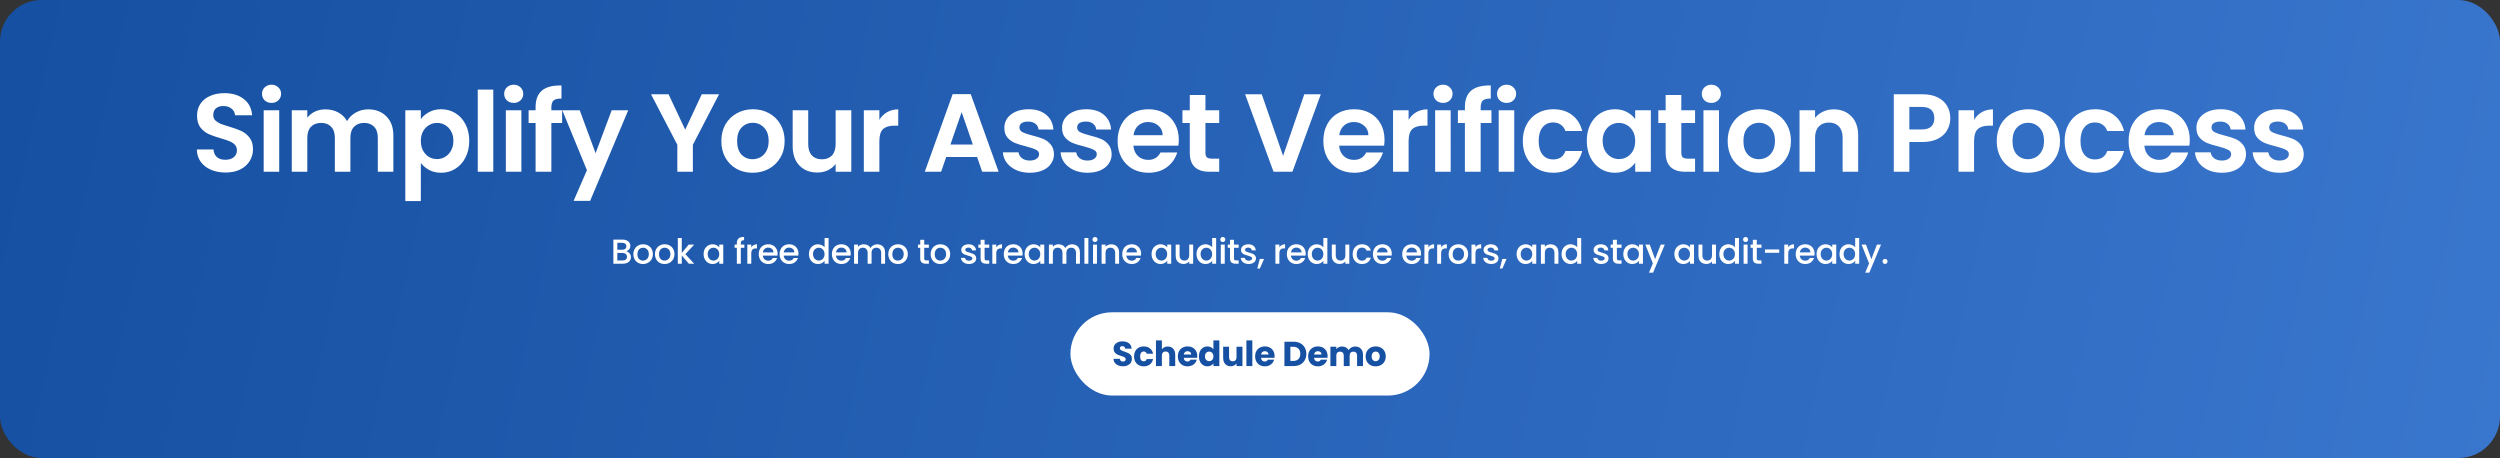 <svg xmlns="http://www.w3.org/2000/svg" width="1441" height="264" viewBox="0 0 1441 264" fill="none"><rect x="0" y="0" width="1441" height="264" fill="#333333" stroke="none"/><rect width="1441" height="264" rx="24" fill="url(#paint0_linear_1647_2031)"></rect><path d="M130.024 99.448C126.909 99.448 124.093 98.915 121.576 97.848C119.101 96.781 117.138 95.245 115.688 93.24C114.237 91.235 113.49 88.867 113.448 86.136H123.048C123.176 87.971 123.816 89.421 124.968 90.488C126.162 91.555 127.784 92.088 129.832 92.088C131.922 92.088 133.565 91.597 134.76 90.616C135.954 89.592 136.552 88.269 136.552 86.648C136.552 85.325 136.146 84.237 135.336 83.384C134.525 82.531 133.501 81.869 132.264 81.4C131.069 80.888 129.405 80.333 127.272 79.736C124.37 78.883 122.002 78.051 120.168 77.24C118.376 76.387 116.818 75.128 115.496 73.464C114.216 71.757 113.576 69.496 113.576 66.68C113.576 64.035 114.237 61.731 115.56 59.768C116.882 57.805 118.738 56.312 121.128 55.288C123.517 54.221 126.248 53.688 129.32 53.688C133.928 53.688 137.661 54.819 140.52 57.08C143.421 59.299 145.021 62.413 145.32 66.424H135.464C135.378 64.888 134.717 63.629 133.48 62.648C132.285 61.624 130.685 61.112 128.68 61.112C126.93 61.112 125.522 61.56 124.456 62.456C123.432 63.352 122.92 64.653 122.92 66.36C122.92 67.555 123.304 68.557 124.072 69.368C124.882 70.136 125.864 70.776 127.016 71.288C128.21 71.757 129.874 72.312 132.008 72.952C134.909 73.805 137.277 74.659 139.112 75.512C140.946 76.365 142.525 77.645 143.848 79.352C145.17 81.059 145.832 83.299 145.832 86.072C145.832 88.461 145.213 90.68 143.976 92.728C142.738 94.776 140.925 96.419 138.536 97.656C136.146 98.851 133.309 99.448 130.024 99.448ZM156.524 59.32C154.945 59.32 153.622 58.829 152.556 57.848C151.532 56.824 151.02 55.565 151.02 54.072C151.02 52.579 151.532 51.341 152.556 50.36C153.622 49.336 154.945 48.824 156.524 48.824C158.102 48.824 159.404 49.336 160.428 50.36C161.494 51.341 162.028 52.579 162.028 54.072C162.028 55.565 161.494 56.824 160.428 57.848C159.404 58.829 158.102 59.32 156.524 59.32ZM160.94 63.544V99H151.98V63.544H160.94ZM212.204 63.032C216.556 63.032 220.055 64.376 222.7 67.064C225.388 69.709 226.732 73.421 226.732 78.2V99H217.772V79.416C217.772 76.643 217.068 74.531 215.66 73.08C214.252 71.587 212.332 70.84 209.9 70.84C207.468 70.84 205.527 71.587 204.076 73.08C202.668 74.531 201.964 76.643 201.964 79.416V99H193.004V79.416C193.004 76.643 192.3 74.531 190.892 73.08C189.484 71.587 187.564 70.84 185.132 70.84C182.658 70.84 180.695 71.587 179.244 73.08C177.836 74.531 177.132 76.643 177.132 79.416V99H168.172V63.544H177.132V67.832C178.284 66.339 179.756 65.165 181.548 64.312C183.383 63.459 185.388 63.032 187.564 63.032C190.338 63.032 192.812 63.629 194.988 64.824C197.164 65.976 198.85 67.64 200.044 69.816C201.196 67.768 202.86 66.125 205.036 64.888C207.255 63.651 209.644 63.032 212.204 63.032ZM242.575 68.664C243.727 67.043 245.305 65.699 247.311 64.632C249.359 63.523 251.684 62.968 254.287 62.968C257.316 62.968 260.047 63.715 262.479 65.208C264.953 66.701 266.895 68.835 268.303 71.608C269.753 74.339 270.479 77.517 270.479 81.144C270.479 84.771 269.753 87.992 268.303 90.808C266.895 93.581 264.953 95.736 262.479 97.272C260.047 98.808 257.316 99.576 254.287 99.576C251.684 99.576 249.38 99.043 247.375 97.976C245.412 96.909 243.812 95.565 242.575 93.944V115.896H233.615V63.544H242.575V68.664ZM261.327 81.144C261.327 79.011 260.879 77.176 259.983 75.64C259.129 74.061 257.977 72.867 256.527 72.056C255.119 71.245 253.583 70.84 251.919 70.84C250.297 70.84 248.761 71.267 247.311 72.12C245.903 72.931 244.751 74.125 243.855 75.704C243.001 77.283 242.575 79.139 242.575 81.272C242.575 83.405 243.001 85.261 243.855 86.84C244.751 88.419 245.903 89.635 247.311 90.488C248.761 91.299 250.297 91.704 251.919 91.704C253.583 91.704 255.119 91.277 256.527 90.424C257.977 89.571 259.129 88.355 259.983 86.776C260.879 85.197 261.327 83.32 261.327 81.144ZM284.33 51.64V99H275.37V51.64H284.33ZM296.106 59.32C294.528 59.32 293.205 58.829 292.138 57.848C291.114 56.824 290.602 55.565 290.602 54.072C290.602 52.579 291.114 51.341 292.138 50.36C293.205 49.336 294.528 48.824 296.106 48.824C297.685 48.824 298.986 49.336 300.01 50.36C301.077 51.341 301.61 52.579 301.61 54.072C301.61 55.565 301.077 56.824 300.01 57.848C298.986 58.829 297.685 59.32 296.106 59.32ZM300.522 63.544V99H291.562V63.544H300.522ZM324.011 70.904H317.803V99H308.715V70.904H304.683V63.544H308.715V61.752C308.715 57.4 309.952 54.2 312.427 52.152C314.901 50.104 318.635 49.144 323.627 49.272V56.824C321.451 56.781 319.936 57.144 319.083 57.912C318.229 58.68 317.803 60.067 317.803 62.072V63.544H324.011V70.904ZM362.117 63.544L340.165 115.768H330.629L338.309 98.104L324.101 63.544H334.149L343.301 88.312L352.581 63.544H362.117ZM414.477 54.328L399.373 83.448V99H390.413V83.448L375.245 54.328H385.357L394.957 74.744L404.493 54.328H414.477ZM433.769 99.576C430.355 99.576 427.283 98.829 424.553 97.336C421.822 95.8 419.667 93.645 418.089 90.872C416.553 88.099 415.785 84.899 415.785 81.272C415.785 77.645 416.574 74.445 418.153 71.672C419.774 68.899 421.971 66.765 424.745 65.272C427.518 63.736 430.611 62.968 434.025 62.968C437.438 62.968 440.531 63.736 443.305 65.272C446.078 66.765 448.254 68.899 449.833 71.672C451.454 74.445 452.265 77.645 452.265 81.272C452.265 84.899 451.433 88.099 449.769 90.872C448.147 93.645 445.929 95.8 443.113 97.336C440.339 98.829 437.225 99.576 433.769 99.576ZM433.769 91.768C435.39 91.768 436.905 91.384 438.313 90.616C439.763 89.805 440.915 88.611 441.769 87.032C442.622 85.453 443.049 83.533 443.049 81.272C443.049 77.901 442.153 75.32 440.361 73.528C438.611 71.693 436.457 70.776 433.897 70.776C431.337 70.776 429.182 71.693 427.433 73.528C425.726 75.32 424.873 77.901 424.873 81.272C424.873 84.643 425.705 87.245 427.369 89.08C429.075 90.872 431.209 91.768 433.769 91.768ZM490.689 63.544V99H481.665V94.52C480.513 96.056 478.999 97.272 477.121 98.168C475.287 99.021 473.281 99.448 471.105 99.448C468.332 99.448 465.879 98.872 463.745 97.72C461.612 96.525 459.927 94.797 458.689 92.536C457.495 90.232 456.897 87.501 456.897 84.344V63.544H465.857V83.064C465.857 85.88 466.561 88.056 467.969 89.592C469.377 91.085 471.297 91.832 473.729 91.832C476.204 91.832 478.145 91.085 479.553 89.592C480.961 88.056 481.665 85.88 481.665 83.064V63.544H490.689ZM506.87 69.048C508.022 67.171 509.515 65.699 511.35 64.632C513.227 63.565 515.36 63.032 517.75 63.032V72.44H515.382C512.566 72.44 510.432 73.101 508.982 74.424C507.574 75.747 506.87 78.051 506.87 81.336V99H497.91V63.544H506.87V69.048ZM563.187 90.488H545.395L542.451 99H533.043L549.107 54.264H559.539L575.603 99H566.131L563.187 90.488ZM560.755 83.32L554.291 64.632L547.827 83.32H560.755ZM593.555 99.576C590.654 99.576 588.051 99.064 585.747 98.04C583.443 96.973 581.609 95.544 580.243 93.752C578.921 91.96 578.195 89.976 578.067 87.8H587.091C587.262 89.165 587.923 90.296 589.075 91.192C590.27 92.088 591.742 92.536 593.491 92.536C595.198 92.536 596.521 92.195 597.459 91.512C598.441 90.829 598.931 89.955 598.931 88.888C598.931 87.736 598.334 86.883 597.139 86.328C595.987 85.731 594.131 85.091 591.571 84.408C588.926 83.768 586.75 83.107 585.043 82.424C583.379 81.741 581.929 80.696 580.691 79.288C579.497 77.88 578.899 75.981 578.899 73.592C578.899 71.629 579.454 69.837 580.563 68.216C581.715 66.595 583.337 65.315 585.427 64.376C587.561 63.437 590.057 62.968 592.915 62.968C597.139 62.968 600.51 64.035 603.027 66.168C605.545 68.259 606.931 71.096 607.187 74.68H598.611C598.483 73.272 597.886 72.163 596.819 71.352C595.795 70.499 594.409 70.072 592.659 70.072C591.038 70.072 589.779 70.371 588.883 70.968C588.03 71.565 587.603 72.397 587.603 73.464C587.603 74.659 588.201 75.576 589.395 76.216C590.59 76.813 592.446 77.432 594.963 78.072C597.523 78.712 599.635 79.373 601.299 80.056C602.963 80.739 604.393 81.805 605.587 83.256C606.825 84.664 607.465 86.541 607.507 88.888C607.507 90.936 606.931 92.771 605.779 94.392C604.67 96.013 603.049 97.293 600.915 98.232C598.825 99.128 596.371 99.576 593.555 99.576ZM626.81 99.576C623.909 99.576 621.306 99.064 619.002 98.04C616.698 96.973 614.864 95.544 613.498 93.752C612.176 91.96 611.45 89.976 611.322 87.8H620.346C620.517 89.165 621.178 90.296 622.33 91.192C623.525 92.088 624.997 92.536 626.746 92.536C628.453 92.536 629.776 92.195 630.714 91.512C631.696 90.829 632.186 89.955 632.186 88.888C632.186 87.736 631.589 86.883 630.394 86.328C629.242 85.731 627.386 85.091 624.826 84.408C622.181 83.768 620.005 83.107 618.298 82.424C616.634 81.741 615.184 80.696 613.946 79.288C612.752 77.88 612.154 75.981 612.154 73.592C612.154 71.629 612.709 69.837 613.818 68.216C614.97 66.595 616.592 65.315 618.682 64.376C620.816 63.437 623.312 62.968 626.17 62.968C630.394 62.968 633.765 64.035 636.282 66.168C638.8 68.259 640.186 71.096 640.442 74.68H631.866C631.738 73.272 631.141 72.163 630.074 71.352C629.05 70.499 627.664 70.072 625.914 70.072C624.293 70.072 623.034 70.371 622.138 70.968C621.285 71.565 620.858 72.397 620.858 73.464C620.858 74.659 621.456 75.576 622.65 76.216C623.845 76.813 625.701 77.432 628.218 78.072C630.778 78.712 632.89 79.373 634.554 80.056C636.218 80.739 637.648 81.805 638.842 83.256C640.08 84.664 640.72 86.541 640.762 88.888C640.762 90.936 640.186 92.771 639.034 94.392C637.925 96.013 636.304 97.293 634.17 98.232C632.08 99.128 629.626 99.576 626.81 99.576ZM679.457 80.504C679.457 81.784 679.372 82.936 679.201 83.96H653.281C653.495 86.52 654.391 88.525 655.969 89.976C657.548 91.427 659.489 92.152 661.793 92.152C665.121 92.152 667.489 90.723 668.897 87.864H678.561C677.537 91.277 675.575 94.093 672.673 96.312C669.772 98.488 666.209 99.576 661.985 99.576C658.572 99.576 655.5 98.829 652.769 97.336C650.081 95.8 647.969 93.645 646.433 90.872C644.94 88.099 644.193 84.899 644.193 81.272C644.193 77.603 644.94 74.381 646.433 71.608C647.927 68.835 650.017 66.701 652.705 65.208C655.393 63.715 658.487 62.968 661.985 62.968C665.356 62.968 668.364 63.693 671.009 65.144C673.697 66.595 675.767 68.664 677.217 71.352C678.711 73.997 679.457 77.048 679.457 80.504ZM670.177 77.944C670.135 75.64 669.303 73.805 667.681 72.44C666.06 71.032 664.076 70.328 661.729 70.328C659.511 70.328 657.633 71.011 656.097 72.376C654.604 73.699 653.687 75.555 653.345 77.944H670.177ZM694.809 70.904V88.056C694.809 89.251 695.087 90.125 695.641 90.68C696.239 91.192 697.22 91.448 698.585 91.448H702.745V99H697.113C689.561 99 685.785 95.331 685.785 87.992V70.904H681.561V63.544H685.785V54.776H694.809V63.544H702.745V70.904H694.809ZM761.328 54.328L744.944 99H734.064L717.68 54.328H727.28L739.568 89.848L751.792 54.328H761.328ZM798.04 80.504C798.04 81.784 797.954 82.936 797.784 83.96H771.864C772.077 86.52 772.973 88.525 774.552 89.976C776.13 91.427 778.072 92.152 780.376 92.152C783.704 92.152 786.072 90.723 787.48 87.864H797.144C796.12 91.277 794.157 94.093 791.256 96.312C788.354 98.488 784.792 99.576 780.568 99.576C777.154 99.576 774.082 98.829 771.352 97.336C768.664 95.8 766.552 93.645 765.016 90.872C763.522 88.099 762.776 84.899 762.776 81.272C762.776 77.603 763.522 74.381 765.016 71.608C766.509 68.835 768.6 66.701 771.288 65.208C773.976 63.715 777.069 62.968 780.568 62.968C783.938 62.968 786.946 63.693 789.592 65.144C792.28 66.595 794.349 68.664 795.8 71.352C797.293 73.997 798.04 77.048 798.04 80.504ZM788.76 77.944C788.717 75.64 787.885 73.805 786.264 72.44C784.642 71.032 782.658 70.328 780.312 70.328C778.093 70.328 776.216 71.011 774.68 72.376C773.186 73.699 772.269 75.555 771.928 77.944H788.76ZM811.92 69.048C813.072 67.171 814.565 65.699 816.4 64.632C818.277 63.565 820.41 63.032 822.8 63.032V72.44H820.432C817.616 72.44 815.482 73.101 814.032 74.424C812.624 75.747 811.92 78.051 811.92 81.336V99H802.96V63.544H811.92V69.048ZM831.759 59.32C830.18 59.32 828.857 58.829 827.791 57.848C826.767 56.824 826.255 55.565 826.255 54.072C826.255 52.579 826.767 51.341 827.791 50.36C828.857 49.336 830.18 48.824 831.759 48.824C833.337 48.824 834.639 49.336 835.663 50.36C836.729 51.341 837.263 52.579 837.263 54.072C837.263 55.565 836.729 56.824 835.663 57.848C834.639 58.829 833.337 59.32 831.759 59.32ZM836.175 63.544V99H827.215V63.544H836.175ZM859.663 70.904H853.455V99H844.367V70.904H840.335V63.544H844.367V61.752C844.367 57.4 845.605 54.2 848.079 52.152C850.554 50.104 854.287 49.144 859.279 49.272V56.824C857.103 56.781 855.589 57.144 854.735 57.912C853.882 58.68 853.455 60.067 853.455 62.072V63.544H859.663V70.904ZM868.394 59.32C866.815 59.32 865.492 58.829 864.426 57.848C863.402 56.824 862.89 55.565 862.89 54.072C862.89 52.579 863.402 51.341 864.426 50.36C865.492 49.336 866.815 48.824 868.394 48.824C869.972 48.824 871.274 49.336 872.298 50.36C873.364 51.341 873.898 52.579 873.898 54.072C873.898 55.565 873.364 56.824 872.298 57.848C871.274 58.829 869.972 59.32 868.394 59.32ZM872.81 63.544V99H863.85V63.544H872.81ZM877.738 81.272C877.738 77.603 878.485 74.403 879.978 71.672C881.472 68.899 883.541 66.765 886.186 65.272C888.832 63.736 891.861 62.968 895.274 62.968C899.669 62.968 903.296 64.077 906.154 66.296C909.056 68.472 910.997 71.544 911.978 75.512H902.314C901.802 73.976 900.928 72.781 899.69 71.928C898.496 71.032 897.002 70.584 895.21 70.584C892.65 70.584 890.624 71.523 889.13 73.4C887.637 75.235 886.89 77.859 886.89 81.272C886.89 84.643 887.637 87.267 889.13 89.144C890.624 90.979 892.65 91.896 895.21 91.896C898.837 91.896 901.205 90.275 902.314 87.032H911.978C910.997 90.872 909.056 93.923 906.154 96.184C903.253 98.445 899.626 99.576 895.274 99.576C891.861 99.576 888.832 98.829 886.186 97.336C883.541 95.8 881.472 93.667 879.978 90.936C878.485 88.163 877.738 84.941 877.738 81.272ZM914.618 81.144C914.618 77.56 915.322 74.381 916.73 71.608C918.181 68.835 920.122 66.701 922.554 65.208C925.029 63.715 927.781 62.968 930.81 62.968C933.456 62.968 935.76 63.501 937.722 64.568C939.728 65.635 941.328 66.979 942.522 68.6V63.544H951.546V99H942.522V93.816C941.37 95.48 939.77 96.867 937.722 97.976C935.717 99.043 933.392 99.576 930.746 99.576C927.76 99.576 925.029 98.808 922.554 97.272C920.122 95.736 918.181 93.581 916.73 90.808C915.322 87.992 914.618 84.771 914.618 81.144ZM942.522 81.272C942.522 79.096 942.096 77.24 941.242 75.704C940.389 74.125 939.237 72.931 937.786 72.12C936.336 71.267 934.778 70.84 933.114 70.84C931.45 70.84 929.914 71.245 928.506 72.056C927.098 72.867 925.946 74.061 925.05 75.64C924.197 77.176 923.77 79.011 923.77 81.144C923.77 83.277 924.197 85.155 925.05 86.776C925.946 88.355 927.098 89.571 928.506 90.424C929.957 91.277 931.493 91.704 933.114 91.704C934.778 91.704 936.336 91.299 937.786 90.488C939.237 89.635 940.389 88.44 941.242 86.904C942.096 85.325 942.522 83.448 942.522 81.272ZM969.109 70.904V88.056C969.109 89.251 969.387 90.125 969.941 90.68C970.539 91.192 971.52 91.448 972.885 91.448H977.045V99H971.413C963.861 99 960.085 95.331 960.085 87.992V70.904H955.861V63.544H960.085V54.776H969.109V63.544H977.045V70.904H969.109ZM986.414 59.32C984.835 59.32 983.512 58.829 982.446 57.848C981.422 56.824 980.91 55.565 980.91 54.072C980.91 52.579 981.422 51.341 982.446 50.36C983.512 49.336 984.835 48.824 986.414 48.824C987.992 48.824 989.294 49.336 990.318 50.36C991.384 51.341 991.918 52.579 991.918 54.072C991.918 55.565 991.384 56.824 990.318 57.848C989.294 58.829 987.992 59.32 986.414 59.32ZM990.83 63.544V99H981.87V63.544H990.83ZM1013.81 99.576C1010.39 99.576 1007.32 98.829 1004.59 97.336C1001.86 95.8 999.705 93.645 998.126 90.872C996.59 88.099 995.822 84.899 995.822 81.272C995.822 77.645 996.612 74.445 998.19 71.672C999.812 68.899 1002.01 66.765 1004.78 65.272C1007.56 63.736 1010.65 62.968 1014.06 62.968C1017.48 62.968 1020.57 63.736 1023.34 65.272C1026.12 66.765 1028.29 68.899 1029.87 71.672C1031.49 74.445 1032.3 77.645 1032.3 81.272C1032.3 84.899 1031.47 88.099 1029.81 90.872C1028.18 93.645 1025.97 95.8 1023.15 97.336C1020.38 98.829 1017.26 99.576 1013.81 99.576ZM1013.81 91.768C1015.43 91.768 1016.94 91.384 1018.35 90.616C1019.8 89.805 1020.95 88.611 1021.81 87.032C1022.66 85.453 1023.09 83.533 1023.09 81.272C1023.09 77.901 1022.19 75.32 1020.4 73.528C1018.65 71.693 1016.49 70.776 1013.93 70.776C1011.37 70.776 1009.22 71.693 1007.47 73.528C1005.76 75.32 1004.91 77.901 1004.91 81.272C1004.91 84.643 1005.74 87.245 1007.41 89.08C1009.11 90.872 1011.25 91.768 1013.81 91.768ZM1056.9 63.032C1061.13 63.032 1064.54 64.376 1067.14 67.064C1069.75 69.709 1071.05 73.421 1071.05 78.2V99H1062.09V79.416C1062.09 76.6 1061.38 74.445 1059.97 72.952C1058.57 71.416 1056.65 70.648 1054.21 70.648C1051.74 70.648 1049.78 71.416 1048.33 72.952C1046.92 74.445 1046.21 76.6 1046.21 79.416V99H1037.25V63.544H1046.21V67.96C1047.41 66.424 1048.92 65.229 1050.76 64.376C1052.64 63.48 1054.68 63.032 1056.9 63.032ZM1124.15 68.152C1124.15 70.541 1123.58 72.781 1122.43 74.872C1121.32 76.963 1119.55 78.648 1117.11 79.928C1114.72 81.208 1111.69 81.848 1108.03 81.848H1100.54V99H1091.58V54.328H1108.03C1111.48 54.328 1114.43 54.925 1116.86 56.12C1119.29 57.315 1121.1 58.957 1122.3 61.048C1123.53 63.139 1124.15 65.507 1124.15 68.152ZM1107.64 74.616C1110.12 74.616 1111.95 74.061 1113.15 72.952C1114.34 71.8 1114.94 70.2 1114.94 68.152C1114.94 63.8 1112.51 61.624 1107.64 61.624H1100.54V74.616H1107.64ZM1137.85 69.048C1139.01 67.171 1140.5 65.699 1142.33 64.632C1144.21 63.565 1146.35 63.032 1148.73 63.032V72.44H1146.37C1143.55 72.44 1141.42 73.101 1139.97 74.424C1138.56 75.747 1137.85 78.051 1137.85 81.336V99H1128.89V63.544H1137.85V69.048ZM1168.89 99.576C1165.48 99.576 1162.41 98.829 1159.68 97.336C1156.95 95.8 1154.79 93.645 1153.21 90.872C1151.68 88.099 1150.91 84.899 1150.91 81.272C1150.91 77.645 1151.7 74.445 1153.28 71.672C1154.9 68.899 1157.1 66.765 1159.87 65.272C1162.64 63.736 1165.74 62.968 1169.15 62.968C1172.56 62.968 1175.66 63.736 1178.43 65.272C1181.2 66.765 1183.38 68.899 1184.96 71.672C1186.58 74.445 1187.39 77.645 1187.39 81.272C1187.39 84.899 1186.56 88.099 1184.89 90.872C1183.27 93.645 1181.05 95.8 1178.24 97.336C1175.46 98.829 1172.35 99.576 1168.89 99.576ZM1168.89 91.768C1170.52 91.768 1172.03 91.384 1173.44 90.616C1174.89 89.805 1176.04 88.611 1176.89 87.032C1177.75 85.453 1178.17 83.533 1178.17 81.272C1178.17 77.901 1177.28 75.32 1175.49 73.528C1173.74 71.693 1171.58 70.776 1169.02 70.776C1166.46 70.776 1164.31 71.693 1162.56 73.528C1160.85 75.32 1160 77.901 1160 81.272C1160 84.643 1160.83 87.245 1162.49 89.08C1164.2 90.872 1166.33 91.768 1168.89 91.768ZM1190.04 81.272C1190.04 77.603 1190.78 74.403 1192.28 71.672C1193.77 68.899 1195.84 66.765 1198.49 65.272C1201.13 63.736 1204.16 62.968 1207.57 62.968C1211.97 62.968 1215.6 64.077 1218.45 66.296C1221.36 68.472 1223.3 71.544 1224.28 75.512H1214.61C1214.1 73.976 1213.23 72.781 1211.99 71.928C1210.8 71.032 1209.3 70.584 1207.51 70.584C1204.95 70.584 1202.92 71.523 1201.43 73.4C1199.94 75.235 1199.19 77.859 1199.19 81.272C1199.19 84.643 1199.94 87.267 1201.43 89.144C1202.92 90.979 1204.95 91.896 1207.51 91.896C1211.14 91.896 1213.5 90.275 1214.61 87.032H1224.28C1223.3 90.872 1221.36 93.923 1218.45 96.184C1215.55 98.445 1211.93 99.576 1207.57 99.576C1204.16 99.576 1201.13 98.829 1198.49 97.336C1195.84 95.8 1193.77 93.667 1192.28 90.936C1190.78 88.163 1190.04 84.941 1190.04 81.272ZM1262.18 80.504C1262.18 81.784 1262.1 82.936 1261.93 83.96H1236.01C1236.22 86.52 1237.12 88.525 1238.69 89.976C1240.27 91.427 1242.21 92.152 1244.52 92.152C1247.85 92.152 1250.21 90.723 1251.62 87.864H1261.29C1260.26 91.277 1258.3 94.093 1255.4 96.312C1252.5 98.488 1248.93 99.576 1244.71 99.576C1241.3 99.576 1238.23 98.829 1235.49 97.336C1232.81 95.8 1230.69 93.645 1229.16 90.872C1227.67 88.099 1226.92 84.899 1226.92 81.272C1226.92 77.603 1227.67 74.381 1229.16 71.608C1230.65 68.835 1232.74 66.701 1235.43 65.208C1238.12 63.715 1241.21 62.968 1244.71 62.968C1248.08 62.968 1251.09 63.693 1253.73 65.144C1256.42 66.595 1258.49 68.664 1259.94 71.352C1261.44 73.997 1262.18 77.048 1262.18 80.504ZM1252.9 77.944C1252.86 75.64 1252.03 73.805 1250.41 72.44C1248.79 71.032 1246.8 70.328 1244.45 70.328C1242.24 70.328 1240.36 71.011 1238.82 72.376C1237.33 73.699 1236.41 75.555 1236.07 77.944H1252.9ZM1280.67 99.576C1277.77 99.576 1275.17 99.064 1272.86 98.04C1270.56 96.973 1268.72 95.544 1267.36 93.752C1266.04 91.96 1265.31 89.976 1265.18 87.8H1274.21C1274.38 89.165 1275.04 90.296 1276.19 91.192C1277.38 92.088 1278.86 92.536 1280.61 92.536C1282.31 92.536 1283.64 92.195 1284.57 91.512C1285.56 90.829 1286.05 89.955 1286.05 88.888C1286.05 87.736 1285.45 86.883 1284.25 86.328C1283.1 85.731 1281.25 85.091 1278.69 84.408C1276.04 83.768 1273.86 83.107 1272.16 82.424C1270.49 81.741 1269.04 80.696 1267.81 79.288C1266.61 77.88 1266.01 75.981 1266.01 73.592C1266.01 71.629 1266.57 69.837 1267.68 68.216C1268.83 66.595 1270.45 65.315 1272.54 64.376C1274.68 63.437 1277.17 62.968 1280.03 62.968C1284.25 62.968 1287.62 64.035 1290.14 66.168C1292.66 68.259 1294.05 71.096 1294.3 74.68H1285.73C1285.6 73.272 1285 72.163 1283.93 71.352C1282.91 70.499 1281.52 70.072 1279.77 70.072C1278.15 70.072 1276.89 70.371 1276 70.968C1275.14 71.565 1274.72 72.397 1274.72 73.464C1274.72 74.659 1275.32 75.576 1276.51 76.216C1277.7 76.813 1279.56 77.432 1282.08 78.072C1284.64 78.712 1286.75 79.373 1288.41 80.056C1290.08 80.739 1291.51 81.805 1292.7 83.256C1293.94 84.664 1294.58 86.541 1294.62 88.888C1294.62 90.936 1294.05 92.771 1292.89 94.392C1291.78 96.013 1290.16 97.293 1288.03 98.232C1285.94 99.128 1283.49 99.576 1280.67 99.576ZM1313.93 99.576C1311.02 99.576 1308.42 99.064 1306.12 98.04C1303.81 96.973 1301.98 95.544 1300.61 93.752C1299.29 91.96 1298.57 89.976 1298.44 87.8H1307.46C1307.63 89.165 1308.29 90.296 1309.45 91.192C1310.64 92.088 1312.11 92.536 1313.86 92.536C1315.57 92.536 1316.89 92.195 1317.83 91.512C1318.81 90.829 1319.3 89.955 1319.3 88.888C1319.3 87.736 1318.7 86.883 1317.51 86.328C1316.36 85.731 1314.5 85.091 1311.94 84.408C1309.3 83.768 1307.12 83.107 1305.41 82.424C1303.75 81.741 1302.3 80.696 1301.06 79.288C1299.87 77.88 1299.27 75.981 1299.27 73.592C1299.27 71.629 1299.82 69.837 1300.93 68.216C1302.09 66.595 1303.71 65.315 1305.8 64.376C1307.93 63.437 1310.43 62.968 1313.29 62.968C1317.51 62.968 1320.88 64.035 1323.4 66.168C1325.91 68.259 1327.3 71.096 1327.56 74.68H1318.98C1318.85 73.272 1318.26 72.163 1317.19 71.352C1316.17 70.499 1314.78 70.072 1313.03 70.072C1311.41 70.072 1310.15 70.371 1309.25 70.968C1308.4 71.565 1307.97 72.397 1307.97 73.464C1307.97 74.659 1308.57 75.576 1309.77 76.216C1310.96 76.813 1312.82 77.432 1315.33 78.072C1317.89 78.712 1320.01 79.373 1321.67 80.056C1323.33 80.739 1324.76 81.805 1325.96 83.256C1327.19 84.664 1327.83 86.541 1327.88 88.888C1327.88 90.936 1327.3 92.771 1326.15 94.392C1325.04 96.013 1323.42 97.293 1321.29 98.232C1319.19 99.128 1316.74 99.576 1313.93 99.576Z" fill="white"></path><path d="M360.987 144.86C361.734 144.993 362.367 145.387 362.887 146.04C363.407 146.693 363.667 147.433 363.667 148.26C363.667 148.967 363.48 149.607 363.107 150.18C362.747 150.74 362.22 151.187 361.527 151.52C360.834 151.84 360.027 152 359.107 152H353.547V138.1H358.847C359.794 138.1 360.607 138.26 361.287 138.58C361.967 138.9 362.48 139.333 362.827 139.88C363.174 140.413 363.347 141.013 363.347 141.68C363.347 142.48 363.134 143.147 362.707 143.68C362.28 144.213 361.707 144.607 360.987 144.86ZM355.827 143.94H358.647C359.394 143.94 359.974 143.773 360.387 143.44C360.814 143.093 361.027 142.6 361.027 141.96C361.027 141.333 360.814 140.847 360.387 140.5C359.974 140.14 359.394 139.96 358.647 139.96H355.827V143.94ZM358.907 150.14C359.68 150.14 360.287 149.953 360.727 149.58C361.167 149.207 361.387 148.687 361.387 148.02C361.387 147.34 361.154 146.8 360.687 146.4C360.22 146 359.6 145.8 358.827 145.8H355.827V150.14H358.907ZM370.605 152.18C369.565 152.18 368.625 151.947 367.785 151.48C366.945 151 366.285 150.333 365.805 149.48C365.325 148.613 365.085 147.613 365.085 146.48C365.085 145.36 365.331 144.367 365.825 143.5C366.318 142.633 366.991 141.967 367.845 141.5C368.698 141.033 369.651 140.8 370.705 140.8C371.758 140.8 372.711 141.033 373.565 141.5C374.418 141.967 375.091 142.633 375.585 143.5C376.078 144.367 376.325 145.36 376.325 146.48C376.325 147.6 376.071 148.593 375.565 149.46C375.058 150.327 374.365 151 373.485 151.48C372.618 151.947 371.658 152.18 370.605 152.18ZM370.605 150.2C371.191 150.2 371.738 150.06 372.245 149.78C372.765 149.5 373.185 149.08 373.505 148.52C373.825 147.96 373.985 147.28 373.985 146.48C373.985 145.68 373.831 145.007 373.525 144.46C373.218 143.9 372.811 143.48 372.305 143.2C371.798 142.92 371.251 142.78 370.665 142.78C370.078 142.78 369.531 142.92 369.025 143.2C368.531 143.48 368.138 143.9 367.845 144.46C367.551 145.007 367.405 145.68 367.405 146.48C367.405 147.667 367.705 148.587 368.305 149.24C368.918 149.88 369.685 150.2 370.605 150.2ZM383.039 152.18C381.999 152.18 381.059 151.947 380.219 151.48C379.379 151 378.719 150.333 378.239 149.48C377.759 148.613 377.519 147.613 377.519 146.48C377.519 145.36 377.765 144.367 378.259 143.5C378.752 142.633 379.425 141.967 380.279 141.5C381.132 141.033 382.085 140.8 383.139 140.8C384.192 140.8 385.145 141.033 385.999 141.5C386.852 141.967 387.525 142.633 388.019 143.5C388.512 144.367 388.759 145.36 388.759 146.48C388.759 147.6 388.505 148.593 387.999 149.46C387.492 150.327 386.799 151 385.919 151.48C385.052 151.947 384.092 152.18 383.039 152.18ZM383.039 150.2C383.625 150.2 384.172 150.06 384.679 149.78C385.199 149.5 385.619 149.08 385.939 148.52C386.259 147.96 386.419 147.28 386.419 146.48C386.419 145.68 386.265 145.007 385.959 144.46C385.652 143.9 385.245 143.48 384.739 143.2C384.232 142.92 383.685 142.78 383.099 142.78C382.512 142.78 381.965 142.92 381.459 143.2C380.965 143.48 380.572 143.9 380.279 144.46C379.985 145.007 379.839 145.68 379.839 146.48C379.839 147.667 380.139 148.587 380.739 149.24C381.352 149.88 382.119 150.2 383.039 150.2ZM395.053 146.5L400.133 152H397.053L392.973 147.26V152H390.693V137.2H392.973V145.8L396.973 140.98H400.133L395.053 146.5ZM405.562 146.44C405.562 145.333 405.789 144.353 406.242 143.5C406.709 142.647 407.335 141.987 408.122 141.52C408.922 141.04 409.802 140.8 410.762 140.8C411.629 140.8 412.382 140.973 413.022 141.32C413.675 141.653 414.195 142.073 414.582 142.58V140.98H416.882V152H414.582V150.36C414.195 150.88 413.669 151.313 413.002 151.66C412.335 152.007 411.575 152.18 410.722 152.18C409.775 152.18 408.909 151.94 408.122 151.46C407.335 150.967 406.709 150.287 406.242 149.42C405.789 148.54 405.562 147.547 405.562 146.44ZM414.582 146.48C414.582 145.72 414.422 145.06 414.102 144.5C413.795 143.94 413.389 143.513 412.882 143.22C412.375 142.927 411.829 142.78 411.242 142.78C410.655 142.78 410.109 142.927 409.602 143.22C409.095 143.5 408.682 143.92 408.362 144.48C408.055 145.027 407.902 145.68 407.902 146.44C407.902 147.2 408.055 147.867 408.362 148.44C408.682 149.013 409.095 149.453 409.602 149.76C410.122 150.053 410.669 150.2 411.242 150.2C411.829 150.2 412.375 150.053 412.882 149.76C413.389 149.467 413.795 149.04 414.102 148.48C414.422 147.907 414.582 147.24 414.582 146.48ZM429.052 142.84H427.012V152H424.712V142.84H423.412V140.98H424.712V140.2C424.712 138.933 425.045 138.013 425.712 137.44C426.392 136.853 427.452 136.56 428.892 136.56V138.46C428.199 138.46 427.712 138.593 427.432 138.86C427.152 139.113 427.012 139.56 427.012 140.2V140.98H429.052V142.84ZM433.033 142.58C433.366 142.02 433.806 141.587 434.353 141.28C434.913 140.96 435.573 140.8 436.333 140.8V143.16H435.753C434.859 143.16 434.179 143.387 433.713 143.84C433.259 144.293 433.033 145.08 433.033 146.2V152H430.753V140.98H433.033V142.58ZM448.208 146.22C448.208 146.633 448.182 147.007 448.128 147.34H439.708C439.775 148.22 440.102 148.927 440.688 149.46C441.275 149.993 441.995 150.26 442.848 150.26C444.075 150.26 444.942 149.747 445.448 148.72H447.908C447.575 149.733 446.968 150.567 446.088 151.22C445.222 151.86 444.142 152.18 442.848 152.18C441.795 152.18 440.848 151.947 440.008 151.48C439.182 151 438.528 150.333 438.048 149.48C437.582 148.613 437.348 147.613 437.348 146.48C437.348 145.347 437.575 144.353 438.028 143.5C438.495 142.633 439.142 141.967 439.968 141.5C440.808 141.033 441.768 140.8 442.848 140.8C443.888 140.8 444.815 141.027 445.628 141.48C446.442 141.933 447.075 142.573 447.528 143.4C447.982 144.213 448.208 145.153 448.208 146.22ZM445.828 145.5C445.815 144.66 445.515 143.987 444.928 143.48C444.342 142.973 443.615 142.72 442.748 142.72C441.962 142.72 441.288 142.973 440.728 143.48C440.168 143.973 439.835 144.647 439.728 145.5H445.828ZM460.232 146.22C460.232 146.633 460.206 147.007 460.152 147.34H451.732C451.799 148.22 452.126 148.927 452.712 149.46C453.299 149.993 454.019 150.26 454.872 150.26C456.099 150.26 456.966 149.747 457.472 148.72H459.932C459.599 149.733 458.992 150.567 458.112 151.22C457.246 151.86 456.166 152.18 454.872 152.18C453.819 152.18 452.872 151.947 452.032 151.48C451.206 151 450.552 150.333 450.072 149.48C449.606 148.613 449.372 147.613 449.372 146.48C449.372 145.347 449.599 144.353 450.052 143.5C450.519 142.633 451.166 141.967 451.992 141.5C452.832 141.033 453.792 140.8 454.872 140.8C455.912 140.8 456.839 141.027 457.652 141.48C458.466 141.933 459.099 142.573 459.552 143.4C460.006 144.213 460.232 145.153 460.232 146.22ZM457.852 145.5C457.839 144.66 457.539 143.987 456.952 143.48C456.366 142.973 455.639 142.72 454.772 142.72C453.986 142.72 453.312 142.973 452.752 143.48C452.192 143.973 451.859 144.647 451.752 145.5H457.852ZM466.271 146.44C466.271 145.333 466.498 144.353 466.951 143.5C467.418 142.647 468.045 141.987 468.831 141.52C469.631 141.04 470.518 140.8 471.491 140.8C472.211 140.8 472.918 140.96 473.611 141.28C474.318 141.587 474.878 142 475.291 142.52V137.2H477.591V152H475.291V150.34C474.918 150.873 474.398 151.313 473.731 151.66C473.078 152.007 472.325 152.18 471.471 152.18C470.511 152.18 469.631 151.94 468.831 151.46C468.045 150.967 467.418 150.287 466.951 149.42C466.498 148.54 466.271 147.547 466.271 146.44ZM475.291 146.48C475.291 145.72 475.131 145.06 474.811 144.5C474.505 143.94 474.098 143.513 473.591 143.22C473.085 142.927 472.538 142.78 471.951 142.78C471.365 142.78 470.818 142.927 470.311 143.22C469.805 143.5 469.391 143.92 469.071 144.48C468.765 145.027 468.611 145.68 468.611 146.44C468.611 147.2 468.765 147.867 469.071 148.44C469.391 149.013 469.805 149.453 470.311 149.76C470.831 150.053 471.378 150.2 471.951 150.2C472.538 150.2 473.085 150.053 473.591 149.76C474.098 149.467 474.505 149.04 474.811 148.48C475.131 147.907 475.291 147.24 475.291 146.48ZM490.366 146.22C490.366 146.633 490.339 147.007 490.286 147.34H481.866C481.933 148.22 482.259 148.927 482.846 149.46C483.433 149.993 484.153 150.26 485.006 150.26C486.233 150.26 487.099 149.747 487.606 148.72H490.066C489.733 149.733 489.126 150.567 488.246 151.22C487.379 151.86 486.299 152.18 485.006 152.18C483.953 152.18 483.006 151.947 482.166 151.48C481.339 151 480.686 150.333 480.206 149.48C479.739 148.613 479.506 147.613 479.506 146.48C479.506 145.347 479.733 144.353 480.186 143.5C480.653 142.633 481.299 141.967 482.126 141.5C482.966 141.033 483.926 140.8 485.006 140.8C486.046 140.8 486.973 141.027 487.786 141.48C488.599 141.933 489.233 142.573 489.686 143.4C490.139 144.213 490.366 145.153 490.366 146.22ZM487.986 145.5C487.973 144.66 487.673 143.987 487.086 143.48C486.499 142.973 485.773 142.72 484.906 142.72C484.119 142.72 483.446 142.973 482.886 143.48C482.326 143.973 481.993 144.647 481.886 145.5H487.986ZM505.63 140.8C506.496 140.8 507.27 140.98 507.95 141.34C508.643 141.7 509.183 142.233 509.57 142.94C509.97 143.647 510.17 144.5 510.17 145.5V152H507.91V145.84C507.91 144.853 507.663 144.1 507.17 143.58C506.676 143.047 506.003 142.78 505.15 142.78C504.296 142.78 503.616 143.047 503.11 143.58C502.616 144.1 502.37 144.853 502.37 145.84V152H500.11V145.84C500.11 144.853 499.863 144.1 499.37 143.58C498.876 143.047 498.203 142.78 497.35 142.78C496.496 142.78 495.816 143.047 495.31 143.58C494.816 144.1 494.57 144.853 494.57 145.84V152H492.29V140.98H494.57V142.24C494.943 141.787 495.416 141.433 495.99 141.18C496.563 140.927 497.176 140.8 497.83 140.8C498.71 140.8 499.496 140.987 500.19 141.36C500.883 141.733 501.416 142.273 501.79 142.98C502.123 142.313 502.643 141.787 503.35 141.4C504.056 141 504.816 140.8 505.63 140.8ZM517.531 152.18C516.491 152.18 515.551 151.947 514.711 151.48C513.871 151 513.211 150.333 512.731 149.48C512.251 148.613 512.011 147.613 512.011 146.48C512.011 145.36 512.258 144.367 512.751 143.5C513.244 142.633 513.918 141.967 514.771 141.5C515.624 141.033 516.578 140.8 517.631 140.8C518.684 140.8 519.638 141.033 520.491 141.5C521.344 141.967 522.018 142.633 522.511 143.5C523.004 144.367 523.251 145.36 523.251 146.48C523.251 147.6 522.998 148.593 522.491 149.46C521.984 150.327 521.291 151 520.411 151.48C519.544 151.947 518.584 152.18 517.531 152.18ZM517.531 150.2C518.118 150.2 518.664 150.06 519.171 149.78C519.691 149.5 520.111 149.08 520.431 148.52C520.751 147.96 520.911 147.28 520.911 146.48C520.911 145.68 520.758 145.007 520.451 144.46C520.144 143.9 519.738 143.48 519.231 143.2C518.724 142.92 518.178 142.78 517.591 142.78C517.004 142.78 516.458 142.92 515.951 143.2C515.458 143.48 515.064 143.9 514.771 144.46C514.478 145.007 514.331 145.68 514.331 146.48C514.331 147.667 514.631 148.587 515.231 149.24C515.844 149.88 516.611 150.2 517.531 150.2ZM532.72 142.84V148.94C532.72 149.353 532.813 149.653 533 149.84C533.2 150.013 533.533 150.1 534 150.1H535.4V152H533.6C532.573 152 531.787 151.76 531.24 151.28C530.693 150.8 530.42 150.02 530.42 148.94V142.84H529.12V140.98H530.42V138.24H532.72V140.98H535.4V142.84H532.72ZM541.962 152.18C540.922 152.18 539.982 151.947 539.142 151.48C538.302 151 537.642 150.333 537.162 149.48C536.682 148.613 536.442 147.613 536.442 146.48C536.442 145.36 536.688 144.367 537.182 143.5C537.675 142.633 538.348 141.967 539.202 141.5C540.055 141.033 541.008 140.8 542.062 140.8C543.115 140.8 544.068 141.033 544.922 141.5C545.775 141.967 546.448 142.633 546.942 143.5C547.435 144.367 547.682 145.36 547.682 146.48C547.682 147.6 547.428 148.593 546.922 149.46C546.415 150.327 545.722 151 544.842 151.48C543.975 151.947 543.015 152.18 541.962 152.18ZM541.962 150.2C542.548 150.2 543.095 150.06 543.602 149.78C544.122 149.5 544.542 149.08 544.862 148.52C545.182 147.96 545.342 147.28 545.342 146.48C545.342 145.68 545.188 145.007 544.882 144.46C544.575 143.9 544.168 143.48 543.662 143.2C543.155 142.92 542.608 142.78 542.022 142.78C541.435 142.78 540.888 142.92 540.382 143.2C539.888 143.48 539.495 143.9 539.202 144.46C538.908 145.007 538.762 145.68 538.762 146.48C538.762 147.667 539.062 148.587 539.662 149.24C540.275 149.88 541.042 150.2 541.962 150.2ZM558.491 152.18C557.624 152.18 556.844 152.027 556.151 151.72C555.471 151.4 554.931 150.973 554.531 150.44C554.131 149.893 553.917 149.287 553.891 148.62H556.251C556.291 149.087 556.511 149.48 556.911 149.8C557.324 150.107 557.837 150.26 558.451 150.26C559.091 150.26 559.584 150.14 559.931 149.9C560.291 149.647 560.471 149.327 560.471 148.94C560.471 148.527 560.271 148.22 559.871 148.02C559.484 147.82 558.864 147.6 558.011 147.36C557.184 147.133 556.511 146.913 555.991 146.7C555.471 146.487 555.017 146.16 554.631 145.72C554.257 145.28 554.071 144.7 554.071 143.98C554.071 143.393 554.244 142.86 554.591 142.38C554.937 141.887 555.431 141.5 556.071 141.22C556.724 140.94 557.471 140.8 558.311 140.8C559.564 140.8 560.571 141.12 561.331 141.76C562.104 142.387 562.517 143.247 562.571 144.34H560.291C560.251 143.847 560.051 143.453 559.691 143.16C559.331 142.867 558.844 142.72 558.231 142.72C557.631 142.72 557.171 142.833 556.851 143.06C556.531 143.287 556.371 143.587 556.371 143.96C556.371 144.253 556.477 144.5 556.691 144.7C556.904 144.9 557.164 145.06 557.471 145.18C557.777 145.287 558.231 145.427 558.831 145.6C559.631 145.813 560.284 146.033 560.791 146.26C561.311 146.473 561.757 146.793 562.131 147.22C562.504 147.647 562.697 148.213 562.711 148.92C562.711 149.547 562.537 150.107 562.191 150.6C561.844 151.093 561.351 151.48 560.711 151.76C560.084 152.04 559.344 152.18 558.491 152.18ZM567.514 142.84V148.94C567.514 149.353 567.608 149.653 567.794 149.84C567.994 150.013 568.328 150.1 568.794 150.1H570.194V152H568.394C567.368 152 566.581 151.76 566.034 151.28C565.488 150.8 565.214 150.02 565.214 148.94V142.84H563.914V140.98H565.214V138.24H567.514V140.98H570.194V142.84H567.514ZM574.256 142.58C574.589 142.02 575.029 141.587 575.576 141.28C576.136 140.96 576.796 140.8 577.556 140.8V143.16H576.976C576.082 143.16 575.402 143.387 574.936 143.84C574.482 144.293 574.256 145.08 574.256 146.2V152H571.976V140.98H574.256V142.58ZM589.432 146.22C589.432 146.633 589.405 147.007 589.352 147.34H580.932C580.998 148.22 581.325 148.927 581.912 149.46C582.498 149.993 583.218 150.26 584.072 150.26C585.298 150.26 586.165 149.747 586.672 148.72H589.132C588.798 149.733 588.192 150.567 587.312 151.22C586.445 151.86 585.365 152.18 584.072 152.18C583.018 152.18 582.072 151.947 581.232 151.48C580.405 151 579.752 150.333 579.272 149.48C578.805 148.613 578.572 147.613 578.572 146.48C578.572 145.347 578.798 144.353 579.252 143.5C579.718 142.633 580.365 141.967 581.192 141.5C582.032 141.033 582.992 140.8 584.072 140.8C585.112 140.8 586.038 141.027 586.852 141.48C587.665 141.933 588.298 142.573 588.752 143.4C589.205 144.213 589.432 145.153 589.432 146.22ZM587.052 145.5C587.038 144.66 586.738 143.987 586.152 143.48C585.565 142.973 584.838 142.72 583.972 142.72C583.185 142.72 582.512 142.973 581.952 143.48C581.392 143.973 581.058 144.647 580.952 145.5H587.052ZM590.595 146.44C590.595 145.333 590.822 144.353 591.275 143.5C591.742 142.647 592.369 141.987 593.155 141.52C593.955 141.04 594.835 140.8 595.795 140.8C596.662 140.8 597.415 140.973 598.055 141.32C598.709 141.653 599.229 142.073 599.615 142.58V140.98H601.915V152H599.615V150.36C599.229 150.88 598.702 151.313 598.035 151.66C597.369 152.007 596.609 152.18 595.755 152.18C594.809 152.18 593.942 151.94 593.155 151.46C592.369 150.967 591.742 150.287 591.275 149.42C590.822 148.54 590.595 147.547 590.595 146.44ZM599.615 146.48C599.615 145.72 599.455 145.06 599.135 144.5C598.829 143.94 598.422 143.513 597.915 143.22C597.409 142.927 596.862 142.78 596.275 142.78C595.689 142.78 595.142 142.927 594.635 143.22C594.129 143.5 593.715 143.92 593.395 144.48C593.089 145.027 592.935 145.68 592.935 146.44C592.935 147.2 593.089 147.867 593.395 148.44C593.715 149.013 594.129 149.453 594.635 149.76C595.155 150.053 595.702 150.2 596.275 150.2C596.862 150.2 597.409 150.053 597.915 149.76C598.422 149.467 598.829 149.04 599.135 148.48C599.455 147.907 599.615 147.24 599.615 146.48ZM617.93 140.8C618.797 140.8 619.57 140.98 620.25 141.34C620.943 141.7 621.483 142.233 621.87 142.94C622.27 143.647 622.47 144.5 622.47 145.5V152H620.21V145.84C620.21 144.853 619.963 144.1 619.47 143.58C618.977 143.047 618.303 142.78 617.45 142.78C616.597 142.78 615.917 143.047 615.41 143.58C614.917 144.1 614.67 144.853 614.67 145.84V152H612.41V145.84C612.41 144.853 612.163 144.1 611.67 143.58C611.177 143.047 610.503 142.78 609.65 142.78C608.797 142.78 608.117 143.047 607.61 143.58C607.117 144.1 606.87 144.853 606.87 145.84V152H604.59V140.98H606.87V142.24C607.243 141.787 607.717 141.433 608.29 141.18C608.863 140.927 609.477 140.8 610.13 140.8C611.01 140.8 611.797 140.987 612.49 141.36C613.183 141.733 613.717 142.273 614.09 142.98C614.423 142.313 614.943 141.787 615.65 141.4C616.357 141 617.117 140.8 617.93 140.8ZM627.331 137.2V152H625.051V137.2H627.331ZM631.165 139.52C630.751 139.52 630.405 139.38 630.125 139.1C629.845 138.82 629.705 138.473 629.705 138.06C629.705 137.647 629.845 137.3 630.125 137.02C630.405 136.74 630.751 136.6 631.165 136.6C631.565 136.6 631.905 136.74 632.185 137.02C632.465 137.3 632.605 137.647 632.605 138.06C632.605 138.473 632.465 138.82 632.185 139.1C631.905 139.38 631.565 139.52 631.165 139.52ZM632.285 140.98V152H630.005V140.98H632.285ZM640.518 140.8C641.385 140.8 642.158 140.98 642.838 141.34C643.531 141.7 644.071 142.233 644.458 142.94C644.845 143.647 645.038 144.5 645.038 145.5V152H642.778V145.84C642.778 144.853 642.531 144.1 642.038 143.58C641.545 143.047 640.871 142.78 640.018 142.78C639.165 142.78 638.485 143.047 637.978 143.58C637.485 144.1 637.238 144.853 637.238 145.84V152H634.958V140.98H637.238V142.24C637.611 141.787 638.085 141.433 638.658 141.18C639.245 140.927 639.865 140.8 640.518 140.8ZM657.726 146.22C657.726 146.633 657.7 147.007 657.646 147.34H649.226C649.293 148.22 649.62 148.927 650.206 149.46C650.793 149.993 651.513 150.26 652.366 150.26C653.593 150.26 654.46 149.747 654.966 148.72H657.426C657.093 149.733 656.486 150.567 655.606 151.22C654.74 151.86 653.66 152.18 652.366 152.18C651.313 152.18 650.366 151.947 649.526 151.48C648.7 151 648.046 150.333 647.566 149.48C647.1 148.613 646.866 147.613 646.866 146.48C646.866 145.347 647.093 144.353 647.546 143.5C648.013 142.633 648.66 141.967 649.486 141.5C650.326 141.033 651.286 140.8 652.366 140.8C653.406 140.8 654.333 141.027 655.146 141.48C655.96 141.933 656.593 142.573 657.046 143.4C657.5 144.213 657.726 145.153 657.726 146.22ZM655.346 145.5C655.333 144.66 655.033 143.987 654.446 143.48C653.86 142.973 653.133 142.72 652.266 142.72C651.48 142.72 650.806 142.973 650.246 143.48C649.686 143.973 649.353 144.647 649.246 145.5H655.346ZM663.765 146.44C663.765 145.333 663.992 144.353 664.445 143.5C664.912 142.647 665.539 141.987 666.325 141.52C667.125 141.04 668.005 140.8 668.965 140.8C669.832 140.8 670.585 140.973 671.225 141.32C671.879 141.653 672.399 142.073 672.785 142.58V140.98H675.085V152H672.785V150.36C672.399 150.88 671.872 151.313 671.205 151.66C670.539 152.007 669.779 152.18 668.925 152.18C667.979 152.18 667.112 151.94 666.325 151.46C665.539 150.967 664.912 150.287 664.445 149.42C663.992 148.54 663.765 147.547 663.765 146.44ZM672.785 146.48C672.785 145.72 672.625 145.06 672.305 144.5C671.999 143.94 671.592 143.513 671.085 143.22C670.579 142.927 670.032 142.78 669.445 142.78C668.859 142.78 668.312 142.927 667.805 143.22C667.299 143.5 666.885 143.92 666.565 144.48C666.259 145.027 666.105 145.68 666.105 146.44C666.105 147.2 666.259 147.867 666.565 148.44C666.885 149.013 667.299 149.453 667.805 149.76C668.325 150.053 668.872 150.2 669.445 150.2C670.032 150.2 670.579 150.053 671.085 149.76C671.592 149.467 671.999 149.04 672.305 148.48C672.625 147.907 672.785 147.24 672.785 146.48ZM687.74 140.98V152H685.46V150.7C685.1 151.153 684.627 151.513 684.04 151.78C683.467 152.033 682.853 152.16 682.2 152.16C681.333 152.16 680.553 151.98 679.86 151.62C679.18 151.26 678.64 150.727 678.24 150.02C677.853 149.313 677.66 148.46 677.66 147.46V140.98H679.92V147.12C679.92 148.107 680.167 148.867 680.66 149.4C681.153 149.92 681.827 150.18 682.68 150.18C683.533 150.18 684.207 149.92 684.7 149.4C685.207 148.867 685.46 148.107 685.46 147.12V140.98H687.74ZM689.668 146.44C689.668 145.333 689.895 144.353 690.348 143.5C690.815 142.647 691.442 141.987 692.228 141.52C693.028 141.04 693.915 140.8 694.888 140.8C695.608 140.8 696.315 140.96 697.008 141.28C697.715 141.587 698.275 142 698.688 142.52V137.2H700.988V152H698.688V150.34C698.315 150.873 697.795 151.313 697.128 151.66C696.475 152.007 695.722 152.18 694.868 152.18C693.908 152.18 693.028 151.94 692.228 151.46C691.442 150.967 690.815 150.287 690.348 149.42C689.895 148.54 689.668 147.547 689.668 146.44ZM698.688 146.48C698.688 145.72 698.528 145.06 698.208 144.5C697.902 143.94 697.495 143.513 696.988 143.22C696.482 142.927 695.935 142.78 695.348 142.78C694.762 142.78 694.215 142.927 693.708 143.22C693.202 143.5 692.788 143.92 692.468 144.48C692.162 145.027 692.008 145.68 692.008 146.44C692.008 147.2 692.162 147.867 692.468 148.44C692.788 149.013 693.202 149.453 693.708 149.76C694.228 150.053 694.775 150.2 695.348 150.2C695.935 150.2 696.482 150.053 696.988 149.76C697.495 149.467 697.902 149.04 698.208 148.48C698.528 147.907 698.688 147.24 698.688 146.48ZM704.823 139.52C704.41 139.52 704.063 139.38 703.783 139.1C703.503 138.82 703.363 138.473 703.363 138.06C703.363 137.647 703.503 137.3 703.783 137.02C704.063 136.74 704.41 136.6 704.823 136.6C705.223 136.6 705.563 136.74 705.843 137.02C706.123 137.3 706.263 137.647 706.263 138.06C706.263 138.473 706.123 138.82 705.843 139.1C705.563 139.38 705.223 139.52 704.823 139.52ZM705.943 140.98V152H703.663V140.98H705.943ZM711.277 142.84V148.94C711.277 149.353 711.37 149.653 711.557 149.84C711.757 150.013 712.09 150.1 712.557 150.1H713.957V152H712.157C711.13 152 710.343 151.76 709.797 151.28C709.25 150.8 708.977 150.02 708.977 148.94V142.84H707.677V140.98H708.977V138.24H711.277V140.98H713.957V142.84H711.277ZM719.738 152.18C718.871 152.18 718.091 152.027 717.398 151.72C716.718 151.4 716.178 150.973 715.778 150.44C715.378 149.893 715.165 149.287 715.138 148.62H717.498C717.538 149.087 717.758 149.48 718.158 149.8C718.571 150.107 719.085 150.26 719.698 150.26C720.338 150.26 720.831 150.14 721.178 149.9C721.538 149.647 721.718 149.327 721.718 148.94C721.718 148.527 721.518 148.22 721.118 148.02C720.731 147.82 720.111 147.6 719.258 147.36C718.431 147.133 717.758 146.913 717.238 146.7C716.718 146.487 716.265 146.16 715.878 145.72C715.505 145.28 715.318 144.7 715.318 143.98C715.318 143.393 715.491 142.86 715.838 142.38C716.185 141.887 716.678 141.5 717.318 141.22C717.971 140.94 718.718 140.8 719.558 140.8C720.811 140.8 721.818 141.12 722.578 141.76C723.351 142.387 723.765 143.247 723.818 144.34H721.538C721.498 143.847 721.298 143.453 720.938 143.16C720.578 142.867 720.091 142.72 719.478 142.72C718.878 142.72 718.418 142.833 718.098 143.06C717.778 143.287 717.618 143.587 717.618 143.96C717.618 144.253 717.725 144.5 717.938 144.7C718.151 144.9 718.411 145.06 718.718 145.18C719.025 145.287 719.478 145.427 720.078 145.6C720.878 145.813 721.531 146.033 722.038 146.26C722.558 146.473 723.005 146.793 723.378 147.22C723.751 147.647 723.945 148.213 723.958 148.92C723.958 149.547 723.785 150.107 723.438 150.6C723.091 151.093 722.598 151.48 721.958 151.76C721.331 152.04 720.591 152.18 719.738 152.18ZM728.602 149.26L726.182 154.78H724.702L726.122 149.26H728.602ZM737.429 142.58C737.762 142.02 738.202 141.587 738.749 141.28C739.309 140.96 739.969 140.8 740.729 140.8V143.16H740.149C739.256 143.16 738.576 143.387 738.109 143.84C737.656 144.293 737.429 145.08 737.429 146.2V152H735.149V140.98H737.429V142.58ZM752.605 146.22C752.605 146.633 752.578 147.007 752.525 147.34H744.105C744.172 148.22 744.498 148.927 745.085 149.46C745.672 149.993 746.392 150.26 747.245 150.26C748.472 150.26 749.338 149.747 749.845 148.72H752.305C751.972 149.733 751.365 150.567 750.485 151.22C749.618 151.86 748.538 152.18 747.245 152.18C746.192 152.18 745.245 151.947 744.405 151.48C743.578 151 742.925 150.333 742.445 149.48C741.978 148.613 741.745 147.613 741.745 146.48C741.745 145.347 741.972 144.353 742.425 143.5C742.892 142.633 743.538 141.967 744.365 141.5C745.205 141.033 746.165 140.8 747.245 140.8C748.285 140.8 749.212 141.027 750.025 141.48C750.838 141.933 751.472 142.573 751.925 143.4C752.378 144.213 752.605 145.153 752.605 146.22ZM750.225 145.5C750.212 144.66 749.912 143.987 749.325 143.48C748.738 142.973 748.012 142.72 747.145 142.72C746.358 142.72 745.685 142.973 745.125 143.48C744.565 143.973 744.232 144.647 744.125 145.5H750.225ZM753.769 146.44C753.769 145.333 753.995 144.353 754.449 143.5C754.915 142.647 755.542 141.987 756.329 141.52C757.129 141.04 758.015 140.8 758.989 140.8C759.709 140.8 760.415 140.96 761.109 141.28C761.815 141.587 762.375 142 762.789 142.52V137.2H765.089V152H762.789V150.34C762.415 150.873 761.895 151.313 761.229 151.66C760.575 152.007 759.822 152.18 758.969 152.18C758.009 152.18 757.129 151.94 756.329 151.46C755.542 150.967 754.915 150.287 754.449 149.42C753.995 148.54 753.769 147.547 753.769 146.44ZM762.789 146.48C762.789 145.72 762.629 145.06 762.309 144.5C762.002 143.94 761.595 143.513 761.089 143.22C760.582 142.927 760.035 142.78 759.449 142.78C758.862 142.78 758.315 142.927 757.809 143.22C757.302 143.5 756.889 143.92 756.569 144.48C756.262 145.027 756.109 145.68 756.109 146.44C756.109 147.2 756.262 147.867 756.569 148.44C756.889 149.013 757.302 149.453 757.809 149.76C758.329 150.053 758.875 150.2 759.449 150.2C760.035 150.2 760.582 150.053 761.089 149.76C761.595 149.467 762.002 149.04 762.309 148.48C762.629 147.907 762.789 147.24 762.789 146.48ZM777.743 140.98V152H775.463V150.7C775.103 151.153 774.63 151.513 774.043 151.78C773.47 152.033 772.857 152.16 772.203 152.16C771.337 152.16 770.557 151.98 769.863 151.62C769.183 151.26 768.643 150.727 768.243 150.02C767.857 149.313 767.663 148.46 767.663 147.46V140.98H769.923V147.12C769.923 148.107 770.17 148.867 770.663 149.4C771.157 149.92 771.83 150.18 772.683 150.18C773.537 150.18 774.21 149.92 774.703 149.4C775.21 148.867 775.463 148.107 775.463 147.12V140.98H777.743ZM779.672 146.48C779.672 145.347 779.898 144.353 780.352 143.5C780.818 142.633 781.458 141.967 782.272 141.5C783.085 141.033 784.018 140.8 785.072 140.8C786.405 140.8 787.505 141.12 788.372 141.76C789.252 142.387 789.845 143.287 790.152 144.46H787.692C787.492 143.913 787.172 143.487 786.732 143.18C786.292 142.873 785.738 142.72 785.072 142.72C784.138 142.72 783.392 143.053 782.832 143.72C782.285 144.373 782.012 145.293 782.012 146.48C782.012 147.667 782.285 148.593 782.832 149.26C783.392 149.927 784.138 150.26 785.072 150.26C786.392 150.26 787.265 149.68 787.692 148.52H790.152C789.832 149.64 789.232 150.533 788.352 151.2C787.472 151.853 786.378 152.18 785.072 152.18C784.018 152.18 783.085 151.947 782.272 151.48C781.458 151 780.818 150.333 780.352 149.48C779.898 148.613 779.672 147.613 779.672 146.48ZM802.204 146.22C802.204 146.633 802.177 147.007 802.124 147.34H793.704C793.77 148.22 794.097 148.927 794.684 149.46C795.27 149.993 795.99 150.26 796.844 150.26C798.07 150.26 798.937 149.747 799.444 148.72H801.904C801.57 149.733 800.964 150.567 800.084 151.22C799.217 151.86 798.137 152.18 796.844 152.18C795.79 152.18 794.844 151.947 794.004 151.48C793.177 151 792.524 150.333 792.044 149.48C791.577 148.613 791.344 147.613 791.344 146.48C791.344 145.347 791.57 144.353 792.024 143.5C792.49 142.633 793.137 141.967 793.964 141.5C794.804 141.033 795.764 140.8 796.844 140.8C797.884 140.8 798.81 141.027 799.624 141.48C800.437 141.933 801.07 142.573 801.524 143.4C801.977 144.213 802.204 145.153 802.204 146.22ZM799.824 145.5C799.81 144.66 799.51 143.987 798.924 143.48C798.337 142.973 797.61 142.72 796.744 142.72C795.957 142.72 795.284 142.973 794.724 143.48C794.164 143.973 793.83 144.647 793.724 145.5H799.824ZM819.103 146.22C819.103 146.633 819.076 147.007 819.023 147.34H810.603C810.669 148.22 810.996 148.927 811.583 149.46C812.169 149.993 812.889 150.26 813.743 150.26C814.969 150.26 815.836 149.747 816.343 148.72H818.803C818.469 149.733 817.863 150.567 816.983 151.22C816.116 151.86 815.036 152.18 813.743 152.18C812.689 152.18 811.743 151.947 810.903 151.48C810.076 151 809.423 150.333 808.943 149.48C808.476 148.613 808.243 147.613 808.243 146.48C808.243 145.347 808.469 144.353 808.923 143.5C809.389 142.633 810.036 141.967 810.863 141.5C811.703 141.033 812.663 140.8 813.743 140.8C814.783 140.8 815.709 141.027 816.523 141.48C817.336 141.933 817.969 142.573 818.423 143.4C818.876 144.213 819.103 145.153 819.103 146.22ZM816.723 145.5C816.709 144.66 816.409 143.987 815.823 143.48C815.236 142.973 814.509 142.72 813.643 142.72C812.856 142.72 812.183 142.973 811.623 143.48C811.063 143.973 810.729 144.647 810.623 145.5H816.723ZM823.307 142.58C823.64 142.02 824.08 141.587 824.627 141.28C825.187 140.96 825.847 140.8 826.607 140.8V143.16H826.027C825.133 143.16 824.453 143.387 823.987 143.84C823.533 144.293 823.307 145.08 823.307 146.2V152H821.027V140.98H823.307V142.58ZM830.662 142.58C830.996 142.02 831.436 141.587 831.982 141.28C832.542 140.96 833.202 140.8 833.962 140.8V143.16H833.382C832.489 143.16 831.809 143.387 831.342 143.84C830.889 144.293 830.662 145.08 830.662 146.2V152H828.382V140.98H830.662V142.58ZM840.518 152.18C839.478 152.18 838.538 151.947 837.698 151.48C836.858 151 836.198 150.333 835.718 149.48C835.238 148.613 834.998 147.613 834.998 146.48C834.998 145.36 835.245 144.367 835.738 143.5C836.231 142.633 836.905 141.967 837.758 141.5C838.611 141.033 839.565 140.8 840.618 140.8C841.671 140.8 842.625 141.033 843.478 141.5C844.331 141.967 845.005 142.633 845.498 143.5C845.991 144.367 846.238 145.36 846.238 146.48C846.238 147.6 845.985 148.593 845.478 149.46C844.971 150.327 844.278 151 843.398 151.48C842.531 151.947 841.571 152.18 840.518 152.18ZM840.518 150.2C841.105 150.2 841.651 150.06 842.158 149.78C842.678 149.5 843.098 149.08 843.418 148.52C843.738 147.96 843.898 147.28 843.898 146.48C843.898 145.68 843.745 145.007 843.438 144.46C843.131 143.9 842.725 143.48 842.218 143.2C841.711 142.92 841.165 142.78 840.578 142.78C839.991 142.78 839.445 142.92 838.938 143.2C838.445 143.48 838.051 143.9 837.758 144.46C837.465 145.007 837.318 145.68 837.318 146.48C837.318 147.667 837.618 148.587 838.218 149.24C838.831 149.88 839.598 150.2 840.518 150.2ZM850.452 142.58C850.785 142.02 851.225 141.587 851.772 141.28C852.332 140.96 852.992 140.8 853.752 140.8V143.16H853.172C852.279 143.16 851.599 143.387 851.132 143.84C850.679 144.293 850.452 145.08 850.452 146.2V152H848.172V140.98H850.452V142.58ZM859.528 152.18C858.661 152.18 857.881 152.027 857.188 151.72C856.508 151.4 855.968 150.973 855.568 150.44C855.168 149.893 854.954 149.287 854.928 148.62H857.288C857.328 149.087 857.548 149.48 857.948 149.8C858.361 150.107 858.874 150.26 859.488 150.26C860.128 150.26 860.621 150.14 860.968 149.9C861.328 149.647 861.508 149.327 861.508 148.94C861.508 148.527 861.308 148.22 860.908 148.02C860.521 147.82 859.901 147.6 859.048 147.36C858.221 147.133 857.548 146.913 857.028 146.7C856.508 146.487 856.054 146.16 855.668 145.72C855.294 145.28 855.108 144.7 855.108 143.98C855.108 143.393 855.281 142.86 855.628 142.38C855.974 141.887 856.468 141.5 857.108 141.22C857.761 140.94 858.508 140.8 859.348 140.8C860.601 140.8 861.608 141.12 862.368 141.76C863.141 142.387 863.554 143.247 863.608 144.34H861.328C861.288 143.847 861.088 143.453 860.728 143.16C860.368 142.867 859.881 142.72 859.268 142.72C858.668 142.72 858.208 142.833 857.888 143.06C857.568 143.287 857.408 143.587 857.408 143.96C857.408 144.253 857.514 144.5 857.728 144.7C857.941 144.9 858.201 145.06 858.508 145.18C858.814 145.287 859.268 145.427 859.868 145.6C860.668 145.813 861.321 146.033 861.828 146.26C862.348 146.473 862.794 146.793 863.168 147.22C863.541 147.647 863.734 148.213 863.748 148.92C863.748 149.547 863.574 150.107 863.228 150.6C862.881 151.093 862.388 151.48 861.748 151.76C861.121 152.04 860.381 152.18 859.528 152.18ZM868.391 149.26L865.971 154.78H864.491L865.911 149.26H868.391ZM874.179 146.44C874.179 145.333 874.406 144.353 874.859 143.5C875.326 142.647 875.952 141.987 876.739 141.52C877.539 141.04 878.419 140.8 879.379 140.8C880.246 140.8 880.999 140.973 881.639 141.32C882.292 141.653 882.812 142.073 883.199 142.58V140.98H885.499V152H883.199V150.36C882.812 150.88 882.286 151.313 881.619 151.66C880.952 152.007 880.192 152.18 879.339 152.18C878.392 152.18 877.526 151.94 876.739 151.46C875.952 150.967 875.326 150.287 874.859 149.42C874.406 148.54 874.179 147.547 874.179 146.44ZM883.199 146.48C883.199 145.72 883.039 145.06 882.719 144.5C882.412 143.94 882.006 143.513 881.499 143.22C880.992 142.927 880.446 142.78 879.859 142.78C879.272 142.78 878.726 142.927 878.219 143.22C877.712 143.5 877.299 143.92 876.979 144.48C876.672 145.027 876.519 145.68 876.519 146.44C876.519 147.2 876.672 147.867 876.979 148.44C877.299 149.013 877.712 149.453 878.219 149.76C878.739 150.053 879.286 150.2 879.859 150.2C880.446 150.2 880.992 150.053 881.499 149.76C882.006 149.467 882.412 149.04 882.719 148.48C883.039 147.907 883.199 147.24 883.199 146.48ZM893.734 140.8C894.6 140.8 895.374 140.98 896.054 141.34C896.747 141.7 897.287 142.233 897.674 142.94C898.06 143.647 898.254 144.5 898.254 145.5V152H895.994V145.84C895.994 144.853 895.747 144.1 895.254 143.58C894.76 143.047 894.087 142.78 893.234 142.78C892.38 142.78 891.7 143.047 891.194 143.58C890.7 144.1 890.454 144.853 890.454 145.84V152H888.174V140.98H890.454V142.24C890.827 141.787 891.3 141.433 891.874 141.18C892.46 140.927 893.08 140.8 893.734 140.8ZM900.082 146.44C900.082 145.333 900.309 144.353 900.762 143.5C901.229 142.647 901.855 141.987 902.642 141.52C903.442 141.04 904.329 140.8 905.302 140.8C906.022 140.8 906.729 140.96 907.422 141.28C908.129 141.587 908.689 142 909.102 142.52V137.2H911.402V152H909.102V150.34C908.729 150.873 908.209 151.313 907.542 151.66C906.889 152.007 906.135 152.18 905.282 152.18C904.322 152.18 903.442 151.94 902.642 151.46C901.855 150.967 901.229 150.287 900.762 149.42C900.309 148.54 900.082 147.547 900.082 146.44ZM909.102 146.48C909.102 145.72 908.942 145.06 908.622 144.5C908.315 143.94 907.909 143.513 907.402 143.22C906.895 142.927 906.349 142.78 905.762 142.78C905.175 142.78 904.629 142.927 904.122 143.22C903.615 143.5 903.202 143.92 902.882 144.48C902.575 145.027 902.422 145.68 902.422 146.44C902.422 147.2 902.575 147.867 902.882 148.44C903.202 149.013 903.615 149.453 904.122 149.76C904.642 150.053 905.189 150.2 905.762 150.2C906.349 150.2 906.895 150.053 907.402 149.76C907.909 149.467 908.315 149.04 908.622 148.48C908.942 147.907 909.102 147.24 909.102 146.48ZM922.952 152.18C922.085 152.18 921.305 152.027 920.612 151.72C919.932 151.4 919.392 150.973 918.992 150.44C918.592 149.893 918.379 149.287 918.352 148.62H920.712C920.752 149.087 920.972 149.48 921.372 149.8C921.785 150.107 922.299 150.26 922.912 150.26C923.552 150.26 924.045 150.14 924.392 149.9C924.752 149.647 924.932 149.327 924.932 148.94C924.932 148.527 924.732 148.22 924.332 148.02C923.945 147.82 923.325 147.6 922.472 147.36C921.645 147.133 920.972 146.913 920.452 146.7C919.932 146.487 919.479 146.16 919.092 145.72C918.719 145.28 918.532 144.7 918.532 143.98C918.532 143.393 918.705 142.86 919.052 142.38C919.399 141.887 919.892 141.5 920.532 141.22C921.185 140.94 921.932 140.8 922.772 140.8C924.025 140.8 925.032 141.12 925.792 141.76C926.565 142.387 926.979 143.247 927.032 144.34H924.752C924.712 143.847 924.512 143.453 924.152 143.16C923.792 142.867 923.305 142.72 922.692 142.72C922.092 142.72 921.632 142.833 921.312 143.06C920.992 143.287 920.832 143.587 920.832 143.96C920.832 144.253 920.939 144.5 921.152 144.7C921.365 144.9 921.625 145.06 921.932 145.18C922.239 145.287 922.692 145.427 923.292 145.6C924.092 145.813 924.745 146.033 925.252 146.26C925.772 146.473 926.219 146.793 926.592 147.22C926.965 147.647 927.159 148.213 927.172 148.92C927.172 149.547 926.999 150.107 926.652 150.6C926.305 151.093 925.812 151.48 925.172 151.76C924.545 152.04 923.805 152.18 922.952 152.18ZM931.975 142.84V148.94C931.975 149.353 932.069 149.653 932.255 149.84C932.455 150.013 932.789 150.1 933.255 150.1H934.655V152H932.855C931.829 152 931.042 151.76 930.495 151.28C929.949 150.8 929.675 150.02 929.675 148.94V142.84H928.375V140.98H929.675V138.24H931.975V140.98H934.655V142.84H931.975ZM935.677 146.44C935.677 145.333 935.904 144.353 936.357 143.5C936.824 142.647 937.45 141.987 938.237 141.52C939.037 141.04 939.917 140.8 940.877 140.8C941.744 140.8 942.497 140.973 943.137 141.32C943.79 141.653 944.31 142.073 944.697 142.58V140.98H946.997V152H944.697V150.36C944.31 150.88 943.784 151.313 943.117 151.66C942.45 152.007 941.69 152.18 940.837 152.18C939.89 152.18 939.024 151.94 938.237 151.46C937.45 150.967 936.824 150.287 936.357 149.42C935.904 148.54 935.677 147.547 935.677 146.44ZM944.697 146.48C944.697 145.72 944.537 145.06 944.217 144.5C943.91 143.94 943.504 143.513 942.997 143.22C942.49 142.927 941.944 142.78 941.357 142.78C940.77 142.78 940.224 142.927 939.717 143.22C939.21 143.5 938.797 143.92 938.477 144.48C938.17 145.027 938.017 145.68 938.017 146.44C938.017 147.2 938.17 147.867 938.477 148.44C938.797 149.013 939.21 149.453 939.717 149.76C940.237 150.053 940.784 150.2 941.357 150.2C941.944 150.2 942.49 150.053 942.997 149.76C943.504 149.467 943.91 149.04 944.217 148.48C944.537 147.907 944.697 147.24 944.697 146.48ZM959.592 140.98L952.832 157.18H950.472L952.712 151.82L948.372 140.98H950.912L954.012 149.38L957.232 140.98H959.592ZM965.108 146.44C965.108 145.333 965.334 144.353 965.788 143.5C966.254 142.647 966.881 141.987 967.668 141.52C968.468 141.04 969.348 140.8 970.308 140.8C971.174 140.8 971.928 140.973 972.568 141.32C973.221 141.653 973.741 142.073 974.128 142.58V140.98H976.428V152H974.128V150.36C973.741 150.88 973.214 151.313 972.548 151.66C971.881 152.007 971.121 152.18 970.268 152.18C969.321 152.18 968.454 151.94 967.668 151.46C966.881 150.967 966.254 150.287 965.788 149.42C965.334 148.54 965.108 147.547 965.108 146.44ZM974.128 146.48C974.128 145.72 973.968 145.06 973.648 144.5C973.341 143.94 972.934 143.513 972.428 143.22C971.921 142.927 971.374 142.78 970.788 142.78C970.201 142.78 969.654 142.927 969.148 143.22C968.641 143.5 968.228 143.92 967.908 144.48C967.601 145.027 967.448 145.68 967.448 146.44C967.448 147.2 967.601 147.867 967.908 148.44C968.228 149.013 968.641 149.453 969.148 149.76C969.668 150.053 970.214 150.2 970.788 150.2C971.374 150.2 971.921 150.053 972.428 149.76C972.934 149.467 973.341 149.04 973.648 148.48C973.968 147.907 974.128 147.24 974.128 146.48ZM989.082 140.98V152H986.802V150.7C986.442 151.153 985.969 151.513 985.382 151.78C984.809 152.033 984.196 152.16 983.542 152.16C982.676 152.16 981.896 151.98 981.202 151.62C980.522 151.26 979.982 150.727 979.582 150.02C979.196 149.313 979.002 148.46 979.002 147.46V140.98H981.262V147.12C981.262 148.107 981.509 148.867 982.002 149.4C982.496 149.92 983.169 150.18 984.022 150.18C984.876 150.18 985.549 149.92 986.042 149.4C986.549 148.867 986.802 148.107 986.802 147.12V140.98H989.082ZM991.011 146.44C991.011 145.333 991.237 144.353 991.691 143.5C992.157 142.647 992.784 141.987 993.571 141.52C994.371 141.04 995.257 140.8 996.231 140.8C996.951 140.8 997.657 140.96 998.351 141.28C999.057 141.587 999.617 142 1000.03 142.52V137.2H1002.33V152H1000.03V150.34C999.657 150.873 999.137 151.313 998.471 151.66C997.817 152.007 997.064 152.18 996.211 152.18C995.251 152.18 994.371 151.94 993.571 151.46C992.784 150.967 992.157 150.287 991.691 149.42C991.237 148.54 991.011 147.547 991.011 146.44ZM1000.03 146.48C1000.03 145.72 999.871 145.06 999.551 144.5C999.244 143.94 998.837 143.513 998.331 143.22C997.824 142.927 997.277 142.78 996.691 142.78C996.104 142.78 995.557 142.927 995.051 143.22C994.544 143.5 994.131 143.92 993.811 144.48C993.504 145.027 993.351 145.68 993.351 146.44C993.351 147.2 993.504 147.867 993.811 148.44C994.131 149.013 994.544 149.453 995.051 149.76C995.571 150.053 996.117 150.2 996.691 150.2C997.277 150.2 997.824 150.053 998.331 149.76C998.837 149.467 999.244 149.04 999.551 148.48C999.871 147.907 1000.03 147.24 1000.03 146.48ZM1006.17 139.52C1005.75 139.52 1005.41 139.38 1005.13 139.1C1004.85 138.82 1004.71 138.473 1004.71 138.06C1004.71 137.647 1004.85 137.3 1005.13 137.02C1005.41 136.74 1005.75 136.6 1006.17 136.6C1006.57 136.6 1006.91 136.74 1007.19 137.02C1007.47 137.3 1007.61 137.647 1007.61 138.06C1007.61 138.473 1007.47 138.82 1007.19 139.1C1006.91 139.38 1006.57 139.52 1006.17 139.52ZM1007.29 140.98V152H1005.01V140.98H1007.29ZM1012.62 142.84V148.94C1012.62 149.353 1012.71 149.653 1012.9 149.84C1013.1 150.013 1013.43 150.1 1013.9 150.1H1015.3V152H1013.5C1012.47 152 1011.69 151.76 1011.14 151.28C1010.59 150.8 1010.32 150.02 1010.32 148.94V142.84H1009.02V140.98H1010.32V138.24H1012.62V140.98H1015.3V142.84H1012.62ZM1025.54 143.8V145.72H1017.32V143.8H1025.54ZM1030.74 142.58C1031.07 142.02 1031.51 141.587 1032.06 141.28C1032.62 140.96 1033.28 140.8 1034.04 140.8V143.16H1033.46C1032.57 143.16 1031.89 143.387 1031.42 143.84C1030.97 144.293 1030.74 145.08 1030.74 146.2V152H1028.46V140.98H1030.74V142.58ZM1045.91 146.22C1045.91 146.633 1045.89 147.007 1045.83 147.34H1037.41C1037.48 148.22 1037.81 148.927 1038.39 149.46C1038.98 149.993 1039.7 150.26 1040.55 150.26C1041.78 150.26 1042.65 149.747 1043.15 148.72H1045.61C1045.28 149.733 1044.67 150.567 1043.79 151.22C1042.93 151.86 1041.85 152.18 1040.55 152.18C1039.5 152.18 1038.55 151.947 1037.71 151.48C1036.89 151 1036.23 150.333 1035.75 149.48C1035.29 148.613 1035.05 147.613 1035.05 146.48C1035.05 145.347 1035.28 144.353 1035.73 143.5C1036.2 142.633 1036.85 141.967 1037.67 141.5C1038.51 141.033 1039.47 140.8 1040.55 140.8C1041.59 140.8 1042.52 141.027 1043.33 141.48C1044.15 141.933 1044.78 142.573 1045.23 143.4C1045.69 144.213 1045.91 145.153 1045.91 146.22ZM1043.53 145.5C1043.52 144.66 1043.22 143.987 1042.63 143.48C1042.05 142.973 1041.32 142.72 1040.45 142.72C1039.67 142.72 1038.99 142.973 1038.43 143.48C1037.87 143.973 1037.54 144.647 1037.43 145.5H1043.53ZM1047.08 146.44C1047.08 145.333 1047.31 144.353 1047.76 143.5C1048.23 142.647 1048.85 141.987 1049.64 141.52C1050.44 141.04 1051.32 140.8 1052.28 140.8C1053.15 140.8 1053.9 140.973 1054.54 141.32C1055.19 141.653 1055.71 142.073 1056.1 142.58V140.98H1058.4V152H1056.1V150.36C1055.71 150.88 1055.19 151.313 1054.52 151.66C1053.85 152.007 1053.09 152.18 1052.24 152.18C1051.29 152.18 1050.43 151.94 1049.64 151.46C1048.85 150.967 1048.23 150.287 1047.76 149.42C1047.31 148.54 1047.08 147.547 1047.08 146.44ZM1056.1 146.48C1056.1 145.72 1055.94 145.06 1055.62 144.5C1055.31 143.94 1054.91 143.513 1054.4 143.22C1053.89 142.927 1053.35 142.78 1052.76 142.78C1052.17 142.78 1051.63 142.927 1051.12 143.22C1050.61 143.5 1050.2 143.92 1049.88 144.48C1049.57 145.027 1049.42 145.68 1049.42 146.44C1049.42 147.2 1049.57 147.867 1049.88 148.44C1050.2 149.013 1050.61 149.453 1051.12 149.76C1051.64 150.053 1052.19 150.2 1052.76 150.2C1053.35 150.2 1053.89 150.053 1054.4 149.76C1054.91 149.467 1055.31 149.04 1055.62 148.48C1055.94 147.907 1056.1 147.24 1056.1 146.48ZM1060.31 146.44C1060.31 145.333 1060.54 144.353 1060.99 143.5C1061.46 142.647 1062.09 141.987 1062.87 141.52C1063.67 141.04 1064.56 140.8 1065.53 140.8C1066.25 140.8 1066.96 140.96 1067.65 141.28C1068.36 141.587 1068.92 142 1069.33 142.52V137.2H1071.63V152H1069.33V150.34C1068.96 150.873 1068.44 151.313 1067.77 151.66C1067.12 152.007 1066.37 152.18 1065.51 152.18C1064.55 152.18 1063.67 151.94 1062.87 151.46C1062.09 150.967 1061.46 150.287 1060.99 149.42C1060.54 148.54 1060.31 147.547 1060.31 146.44ZM1069.33 146.48C1069.33 145.72 1069.17 145.06 1068.85 144.5C1068.55 143.94 1068.14 143.513 1067.63 143.22C1067.13 142.927 1066.58 142.78 1065.99 142.78C1065.41 142.78 1064.86 142.927 1064.35 143.22C1063.85 143.5 1063.43 143.92 1063.11 144.48C1062.81 145.027 1062.65 145.68 1062.65 146.44C1062.65 147.2 1062.81 147.867 1063.11 148.44C1063.43 149.013 1063.85 149.453 1064.35 149.76C1064.87 150.053 1065.42 150.2 1065.99 150.2C1066.58 150.2 1067.13 150.053 1067.63 149.76C1068.14 149.467 1068.55 149.04 1068.85 148.48C1069.17 147.907 1069.33 147.24 1069.33 146.48ZM1084.23 140.98L1077.47 157.18H1075.11L1077.35 151.82L1073.01 140.98H1075.55L1078.65 149.38L1081.87 140.98H1084.23ZM1086.55 152.14C1086.14 152.14 1085.79 152 1085.51 151.72C1085.23 151.44 1085.09 151.093 1085.09 150.68C1085.09 150.267 1085.23 149.92 1085.51 149.64C1085.79 149.36 1086.14 149.22 1086.55 149.22C1086.95 149.22 1087.29 149.36 1087.57 149.64C1087.85 149.92 1087.99 150.267 1087.99 150.68C1087.99 151.093 1087.85 151.44 1087.57 151.72C1087.29 152 1086.95 152.14 1086.55 152.14Z" fill="white"></path><rect x="617" y="180" width="207" height="48" rx="24" fill="white"></rect><path d="M647.32 211.14C646.293 211.14 645.373 210.973 644.56 210.64C643.747 210.307 643.093 209.813 642.6 209.16C642.12 208.507 641.867 207.72 641.84 206.8H645.48C645.533 207.32 645.713 207.72 646.02 208C646.327 208.267 646.727 208.4 647.22 208.4C647.727 208.4 648.127 208.287 648.42 208.06C648.713 207.82 648.86 207.493 648.86 207.08C648.86 206.733 648.74 206.447 648.5 206.22C648.273 205.993 647.987 205.807 647.64 205.66C647.307 205.513 646.827 205.347 646.2 205.16C645.293 204.88 644.553 204.6 643.98 204.32C643.407 204.04 642.913 203.627 642.5 203.08C642.087 202.533 641.88 201.82 641.88 200.94C641.88 199.633 642.353 198.613 643.3 197.88C644.247 197.133 645.48 196.76 647 196.76C648.547 196.76 649.793 197.133 650.74 197.88C651.687 198.613 652.193 199.64 652.26 200.96H648.56C648.533 200.507 648.367 200.153 648.06 199.9C647.753 199.633 647.36 199.5 646.88 199.5C646.467 199.5 646.133 199.613 645.88 199.84C645.627 200.053 645.5 200.367 645.5 200.78C645.5 201.233 645.713 201.587 646.14 201.84C646.567 202.093 647.233 202.367 648.14 202.66C649.047 202.967 649.78 203.26 650.34 203.54C650.913 203.82 651.407 204.227 651.82 204.76C652.233 205.293 652.44 205.98 652.44 206.82C652.44 207.62 652.233 208.347 651.82 209C651.42 209.653 650.833 210.173 650.06 210.56C649.287 210.947 648.373 211.14 647.32 211.14ZM653.685 205.42C653.685 204.26 653.918 203.247 654.385 202.38C654.865 201.513 655.525 200.847 656.365 200.38C657.218 199.913 658.191 199.68 659.285 199.68C660.685 199.68 661.851 200.047 662.785 200.78C663.731 201.513 664.351 202.547 664.645 203.88H661.005C660.698 203.027 660.105 202.6 659.225 202.6C658.598 202.6 658.098 202.847 657.725 203.34C657.351 203.82 657.165 204.513 657.165 205.42C657.165 206.327 657.351 207.027 657.725 207.52C658.098 208 658.598 208.24 659.225 208.24C660.105 208.24 660.698 207.813 661.005 206.96H664.645C664.351 208.267 663.731 209.293 662.785 210.04C661.838 210.787 660.671 211.16 659.285 211.16C658.191 211.16 657.218 210.927 656.365 210.46C655.525 209.993 654.865 209.327 654.385 208.46C653.918 207.593 653.685 206.58 653.685 205.42ZM673.154 199.72C674.434 199.72 675.461 200.147 676.234 201C677.007 201.84 677.394 203 677.394 204.48V211H673.994V204.94C673.994 204.193 673.801 203.613 673.414 203.2C673.027 202.787 672.507 202.58 671.854 202.58C671.201 202.58 670.681 202.787 670.294 203.2C669.907 203.613 669.714 204.193 669.714 204.94V211H666.294V196.2H669.714V201.34C670.061 200.847 670.534 200.453 671.134 200.16C671.734 199.867 672.407 199.72 673.154 199.72ZM690.111 205.24C690.111 205.56 690.091 205.893 690.051 206.24H682.311C682.364 206.933 682.584 207.467 682.971 207.84C683.371 208.2 683.857 208.38 684.431 208.38C685.284 208.38 685.877 208.02 686.211 207.3H689.851C689.664 208.033 689.324 208.693 688.831 209.28C688.351 209.867 687.744 210.327 687.011 210.66C686.277 210.993 685.457 211.16 684.551 211.16C683.457 211.16 682.484 210.927 681.631 210.46C680.777 209.993 680.111 209.327 679.631 208.46C679.151 207.593 678.911 206.58 678.911 205.42C678.911 204.26 679.144 203.247 679.611 202.38C680.091 201.513 680.757 200.847 681.611 200.38C682.464 199.913 683.444 199.68 684.551 199.68C685.631 199.68 686.591 199.907 687.431 200.36C688.271 200.813 688.924 201.46 689.391 202.3C689.871 203.14 690.111 204.12 690.111 205.24ZM686.611 204.34C686.611 203.753 686.411 203.287 686.011 202.94C685.611 202.593 685.111 202.42 684.511 202.42C683.937 202.42 683.451 202.587 683.051 202.92C682.664 203.253 682.424 203.727 682.331 204.34H686.611ZM691.055 205.4C691.055 204.253 691.268 203.247 691.695 202.38C692.135 201.513 692.728 200.847 693.475 200.38C694.222 199.913 695.055 199.68 695.975 199.68C696.708 199.68 697.375 199.833 697.975 200.14C698.588 200.447 699.068 200.86 699.415 201.38V196.2H702.835V211H699.415V209.4C699.095 209.933 698.635 210.36 698.035 210.68C697.448 211 696.762 211.16 695.975 211.16C695.055 211.16 694.222 210.927 693.475 210.46C692.728 209.98 692.135 209.307 691.695 208.44C691.268 207.56 691.055 206.547 691.055 205.4ZM699.415 205.42C699.415 204.567 699.175 203.893 698.695 203.4C698.228 202.907 697.655 202.66 696.975 202.66C696.295 202.66 695.715 202.907 695.235 203.4C694.768 203.88 694.535 204.547 694.535 205.4C694.535 206.253 694.768 206.933 695.235 207.44C695.715 207.933 696.295 208.18 696.975 208.18C697.655 208.18 698.228 207.933 698.695 207.44C699.175 206.947 699.415 206.273 699.415 205.42ZM716.149 199.84V211H712.729V209.48C712.382 209.973 711.909 210.373 711.309 210.68C710.722 210.973 710.069 211.12 709.349 211.12C708.496 211.12 707.742 210.933 707.089 210.56C706.436 210.173 705.929 209.62 705.569 208.9C705.209 208.18 705.029 207.333 705.029 206.36V199.84H708.429V205.9C708.429 206.647 708.622 207.227 709.009 207.64C709.396 208.053 709.916 208.26 710.569 208.26C711.236 208.26 711.762 208.053 712.149 207.64C712.536 207.227 712.729 206.647 712.729 205.9V199.84H716.149ZM721.846 196.2V211H718.426V196.2H721.846ZM734.664 205.24C734.664 205.56 734.644 205.893 734.604 206.24H726.864C726.917 206.933 727.137 207.467 727.524 207.84C727.924 208.2 728.411 208.38 728.984 208.38C729.837 208.38 730.431 208.02 730.764 207.3H734.404C734.217 208.033 733.877 208.693 733.384 209.28C732.904 209.867 732.297 210.327 731.564 210.66C730.831 210.993 730.011 211.16 729.104 211.16C728.011 211.16 727.037 210.927 726.184 210.46C725.331 209.993 724.664 209.327 724.184 208.46C723.704 207.593 723.464 206.58 723.464 205.42C723.464 204.26 723.697 203.247 724.164 202.38C724.644 201.513 725.311 200.847 726.164 200.38C727.017 199.913 727.997 199.68 729.104 199.68C730.184 199.68 731.144 199.907 731.984 200.36C732.824 200.813 733.477 201.46 733.944 202.3C734.424 203.14 734.664 204.12 734.664 205.24ZM731.164 204.34C731.164 203.753 730.964 203.287 730.564 202.94C730.164 202.593 729.664 202.42 729.064 202.42C728.491 202.42 728.004 202.587 727.604 202.92C727.217 203.253 726.977 203.727 726.884 204.34H731.164ZM745.607 196.96C747.087 196.96 748.38 197.253 749.487 197.84C750.593 198.427 751.447 199.253 752.047 200.32C752.66 201.373 752.967 202.593 752.967 203.98C752.967 205.353 752.66 206.573 752.047 207.64C751.447 208.707 750.587 209.533 749.467 210.12C748.36 210.707 747.073 211 745.607 211H740.347V196.96H745.607ZM745.387 208.04C746.68 208.04 747.687 207.687 748.407 206.98C749.127 206.273 749.487 205.273 749.487 203.98C749.487 202.687 749.127 201.68 748.407 200.96C747.687 200.24 746.68 199.88 745.387 199.88H743.767V208.04H745.387ZM765.218 205.24C765.218 205.56 765.198 205.893 765.158 206.24H757.418C757.471 206.933 757.691 207.467 758.078 207.84C758.478 208.2 758.964 208.38 759.538 208.38C760.391 208.38 760.984 208.02 761.318 207.3H764.958C764.771 208.033 764.431 208.693 763.938 209.28C763.458 209.867 762.851 210.327 762.118 210.66C761.384 210.993 760.564 211.16 759.658 211.16C758.564 211.16 757.591 210.927 756.738 210.46C755.884 209.993 755.218 209.327 754.738 208.46C754.258 207.593 754.018 206.58 754.018 205.42C754.018 204.26 754.251 203.247 754.718 202.38C755.198 201.513 755.864 200.847 756.718 200.38C757.571 199.913 758.551 199.68 759.658 199.68C760.738 199.68 761.698 199.907 762.538 200.36C763.378 200.813 764.031 201.46 764.498 202.3C764.978 203.14 765.218 204.12 765.218 205.24ZM761.718 204.34C761.718 203.753 761.518 203.287 761.118 202.94C760.718 202.593 760.218 202.42 759.618 202.42C759.044 202.42 758.558 202.587 758.158 202.92C757.771 203.253 757.531 203.727 757.438 204.34H761.718ZM781.082 199.72C782.469 199.72 783.569 200.14 784.382 200.98C785.209 201.82 785.622 202.987 785.622 204.48V211H782.222V204.94C782.222 204.22 782.029 203.667 781.642 203.28C781.269 202.88 780.749 202.68 780.082 202.68C779.415 202.68 778.889 202.88 778.502 203.28C778.129 203.667 777.942 204.22 777.942 204.94V211H774.542V204.94C774.542 204.22 774.349 203.667 773.962 203.28C773.589 202.88 773.069 202.68 772.402 202.68C771.735 202.68 771.209 202.88 770.822 203.28C770.449 203.667 770.262 204.22 770.262 204.94V211H766.842V199.84H770.262V201.24C770.609 200.773 771.062 200.407 771.622 200.14C772.182 199.86 772.815 199.72 773.522 199.72C774.362 199.72 775.109 199.9 775.762 200.26C776.429 200.62 776.949 201.133 777.322 201.8C777.709 201.187 778.235 200.687 778.902 200.3C779.569 199.913 780.295 199.72 781.082 199.72ZM792.914 211.16C791.821 211.16 790.834 210.927 789.954 210.46C789.087 209.993 788.401 209.327 787.894 208.46C787.401 207.593 787.154 206.58 787.154 205.42C787.154 204.273 787.407 203.267 787.914 202.4C788.421 201.52 789.114 200.847 789.994 200.38C790.874 199.913 791.861 199.68 792.954 199.68C794.047 199.68 795.034 199.913 795.914 200.38C796.794 200.847 797.487 201.52 797.994 202.4C798.501 203.267 798.754 204.273 798.754 205.42C798.754 206.567 798.494 207.58 797.974 208.46C797.467 209.327 796.767 209.993 795.874 210.46C794.994 210.927 794.007 211.16 792.914 211.16ZM792.914 208.2C793.567 208.2 794.121 207.96 794.574 207.48C795.041 207 795.274 206.313 795.274 205.42C795.274 204.527 795.047 203.84 794.594 203.36C794.154 202.88 793.607 202.64 792.954 202.64C792.287 202.64 791.734 202.88 791.294 203.36C790.854 203.827 790.634 204.513 790.634 205.42C790.634 206.313 790.847 207 791.274 207.48C791.714 207.96 792.261 208.2 792.914 208.2Z" fill="#1650A2"></path><defs><linearGradient id="paint0_linear_1647_2031" x1="13" y1="11.595" x2="1427.26" y2="325.844" gradientUnits="userSpaceOnUse"><stop stop-color="#1650A2"></stop><stop offset="1" stop-color="#3976CD"></stop></linearGradient></defs></svg>